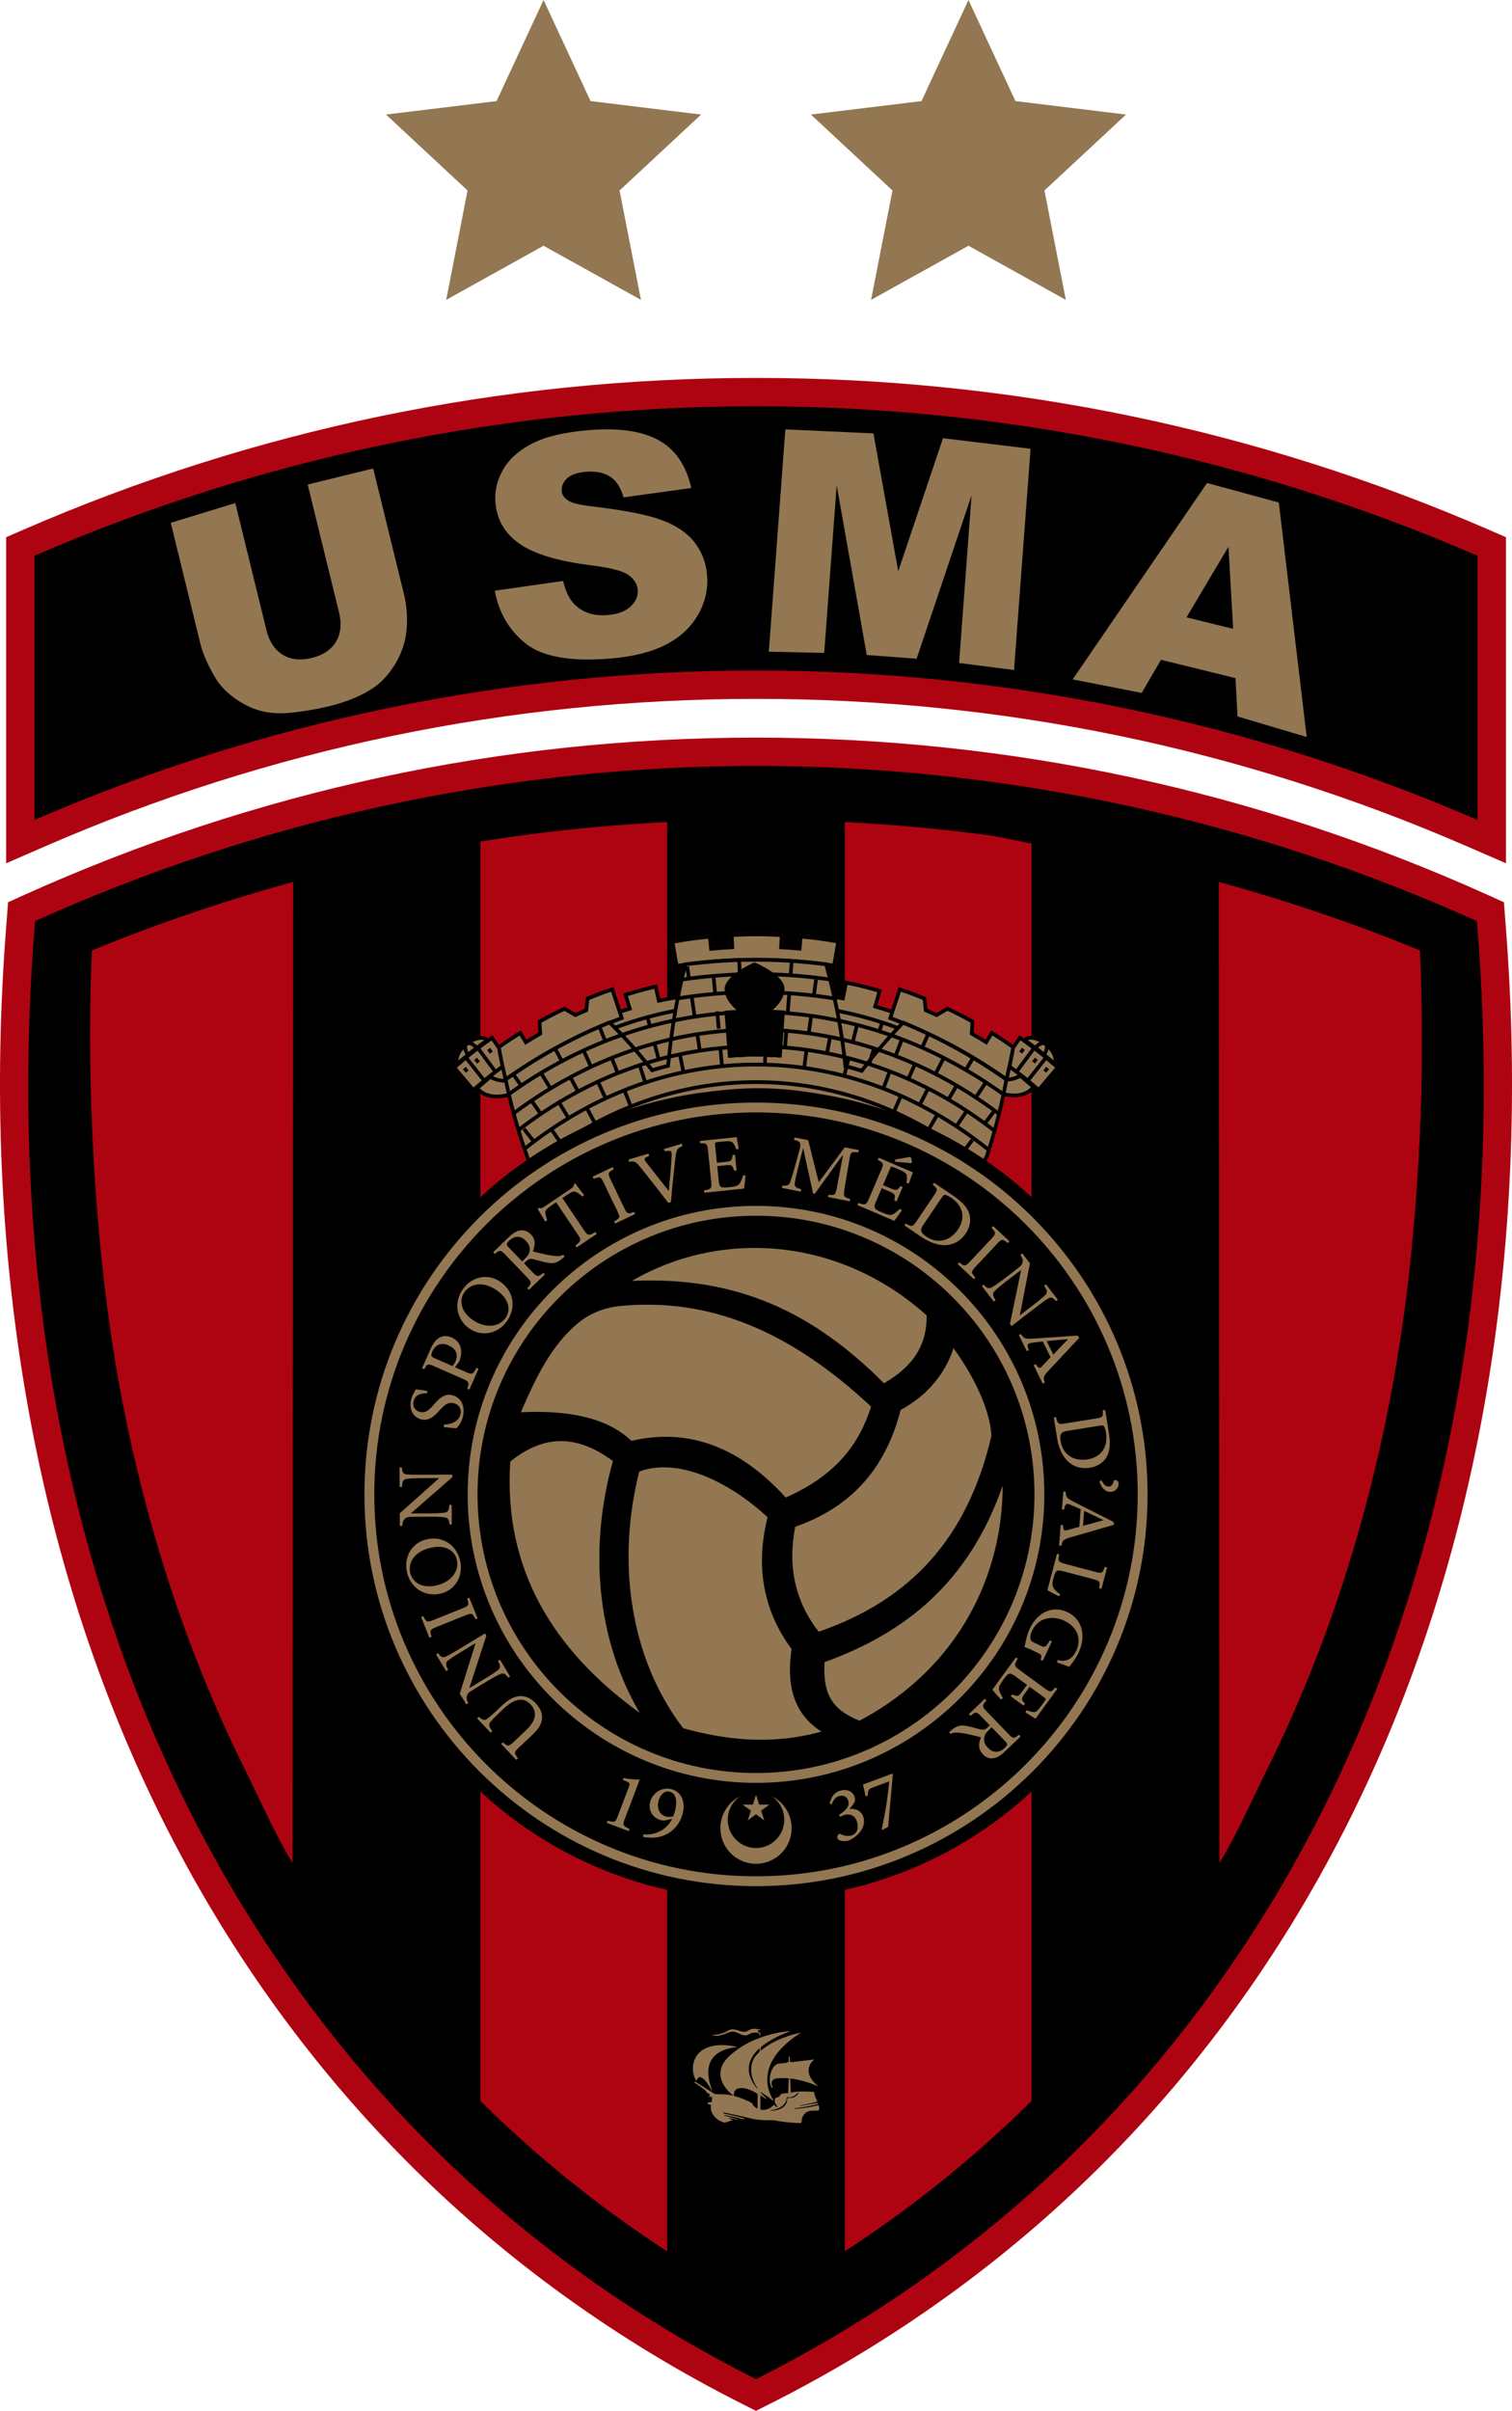 <svg xmlns="http://www.w3.org/2000/svg" xmlns:xlink="http://www.w3.org/1999/xlink" id="Calque_2" data-name="Calque 2" viewBox="0 0 480.2 765.2"><defs><path id="reuse-0" d="M244.66 321.07c2.09-1.39 3.61-3.61 3.77-6.24.27-4.41-8.8-8.25-8.8-8.25s-9.03 3.96-8.74 8.31c.18 2.62 1.7 4.84 3.8 6.21-1.56.07-2.34.11-3.9.22.41 5.75.62 8.62 1.03 14.36 6.31-.46 9.49-.47 15.8-.05.37-5.75.56-8.62.93-14.37-1.56-.1-2.34-.14-3.9-.2Z"/></defs><defs><linearGradient id="linear-gradient" x1="54.24" x2="129.28" y1="187.54" y2="187.54" gradientUnits="userSpaceOnUse"><stop offset="0" stop-color="#937752"/><stop offset=".46" stop-color="#937752"/><stop offset="1" stop-color="#937752"/></linearGradient><linearGradient xlink:href="#linear-gradient" id="linear-gradient-2" x1="157.12" x2="224.63" y1="172.82" y2="172.82"/><linearGradient xlink:href="#linear-gradient" id="linear-gradient-3" x1="244.16" x2="327.3" y1="174.47" y2="174.47"/><linearGradient xlink:href="#linear-gradient" id="linear-gradient-4" x1="340.66" x2="415" y1="193.61" y2="193.61"/><linearGradient xlink:href="#linear-gradient" id="linear-gradient-5" x1="93.77" x2="383.84" y1="329.9" y2="329.9"/><linearGradient xlink:href="#linear-gradient" id="linear-gradient-6" x1="93.77" x2="383.84" y1="342.62" y2="342.62"/><linearGradient xlink:href="#linear-gradient" id="linear-gradient-7" x1="93.77" x2="383.84" y1="337.67" y2="337.67"/><linearGradient xlink:href="#linear-gradient" id="linear-gradient-8" x1="93.77" x2="383.84" y1="337.7" y2="337.7"/><linearGradient xlink:href="#linear-gradient" id="linear-gradient-9" x1="93.77" x2="383.84" y1="301.56" y2="301.56"/><linearGradient xlink:href="#linear-gradient" id="linear-gradient-10" x1="93.77" x2="383.84" y1="328.33" y2="328.33"/><linearGradient xlink:href="#linear-gradient" id="linear-gradient-11" x1="93.77" x2="383.84" y1="333.45" y2="333.45"/><linearGradient xlink:href="#linear-gradient" id="linear-gradient-12" x1="93.77" x2="383.84" y1="342.28" y2="342.28"/><linearGradient xlink:href="#linear-gradient" id="linear-gradient-13" x1="93.77" x2="383.84" y1="337.35" y2="337.35"/><linearGradient xlink:href="#linear-gradient" id="linear-gradient-14" x1="93.77" x2="383.84" y1="337.67" y2="337.67"/><linearGradient xlink:href="#linear-gradient" id="linear-gradient-15" x1="93.77" x2="383.84" y1="328.31" y2="328.31"/><linearGradient xlink:href="#linear-gradient" id="linear-gradient-16" x1="93.77" x2="383.84" y1="333.42" y2="333.42"/><linearGradient xlink:href="#linear-gradient" id="linear-gradient-17" x1="93.77" x2="383.84" y1="337.32" y2="337.32"/><linearGradient xlink:href="#linear-gradient" id="linear-gradient-18" x1="96.05" x2="387.93" y1="474.31" y2="474.31"/><linearGradient xlink:href="#linear-gradient" id="linear-gradient-19" x1="96.05" x2="387.93" y1="474.31" y2="474.31"/><linearGradient xlink:href="#linear-gradient" id="linear-gradient-20" x1="96.05" x2="387.93" y1="548.46" y2="548.46"/><linearGradient xlink:href="#linear-gradient" id="linear-gradient-21" x1="96.05" x2="387.93" y1="529.7" y2="529.7"/><linearGradient xlink:href="#linear-gradient" id="linear-gradient-22" x1="96.05" x2="387.93" y1="513.47" y2="513.47"/><linearGradient xlink:href="#linear-gradient" id="linear-gradient-23" x1="96.05" x2="387.93" y1="497.2" y2="497.2"/><linearGradient xlink:href="#linear-gradient" id="linear-gradient-24" x1="96.05" x2="387.93" y1="475.06" y2="475.06"/><linearGradient xlink:href="#linear-gradient" id="linear-gradient-25" x1="96.05" x2="387.93" y1="447.12" y2="447.12"/><linearGradient xlink:href="#linear-gradient" id="linear-gradient-26" x1="96.05" x2="387.93" y1="432.55" y2="432.55"/><linearGradient xlink:href="#linear-gradient" id="linear-gradient-27" x1="96.05" x2="387.93" y1="414.25" y2="414.25"/><linearGradient xlink:href="#linear-gradient" id="linear-gradient-28" x1="96.05" x2="387.93" y1="399.94" y2="399.94"/><linearGradient xlink:href="#linear-gradient" id="linear-gradient-29" x1="96.05" x2="387.93" y1="385.77" y2="385.77"/><linearGradient xlink:href="#linear-gradient" id="linear-gradient-30" x1="96.05" x2="387.93" y1="379.38" y2="379.38"/><linearGradient xlink:href="#linear-gradient" id="linear-gradient-31" x1="96.05" x2="387.93" y1="372.4" y2="372.4"/><linearGradient xlink:href="#linear-gradient" id="linear-gradient-32" x1="96.05" x2="387.93" y1="369.75" y2="369.75"/><linearGradient xlink:href="#linear-gradient" id="linear-gradient-33" x1="96.05" x2="387.93" y1="371.15" y2="371.15"/><linearGradient xlink:href="#linear-gradient" id="linear-gradient-34" x1="96.05" x2="387.93" y1="377.35" y2="377.35"/><linearGradient xlink:href="#linear-gradient" id="linear-gradient-35" x1="96.05" x2="387.93" y1="385.32" y2="385.32"/><linearGradient xlink:href="#linear-gradient" id="linear-gradient-36" x1="96.05" x2="387.93" y1="397.58" y2="397.58"/><linearGradient xlink:href="#linear-gradient" id="linear-gradient-37" x1="96.05" x2="387.93" y1="409.34" y2="409.34"/><linearGradient xlink:href="#linear-gradient" id="linear-gradient-38" x1="96.05" x2="387.93" y1="431.3" y2="431.3"/><linearGradient xlink:href="#linear-gradient" id="linear-gradient-39" x1="96.05" x2="387.93" y1="456.75" y2="456.75"/><linearGradient xlink:href="#linear-gradient" id="linear-gradient-40" x1="96.05" x2="387.93" y1="471.65" y2="471.65"/><linearGradient xlink:href="#linear-gradient" id="linear-gradient-41" x1="96.05" x2="387.93" y1="481.99" y2="481.99"/><linearGradient xlink:href="#linear-gradient" id="linear-gradient-42" x1="96.05" x2="387.93" y1="499.93" y2="499.93"/><linearGradient xlink:href="#linear-gradient" id="linear-gradient-43" x1="96.05" x2="387.93" y1="519.95" y2="519.95"/><linearGradient xlink:href="#linear-gradient" id="linear-gradient-44" x1="96.05" x2="387.93" y1="535.78" y2="535.78"/><linearGradient xlink:href="#linear-gradient" id="linear-gradient-45" x1="96.05" x2="387.93" y1="548.65" y2="548.65"/><linearGradient xlink:href="#linear-gradient" id="linear-gradient-46" x1="94.14" x2="398.14" y1="500.53" y2="500.53"/><linearGradient xlink:href="#linear-gradient" id="linear-gradient-47" x1="90.37" x2="395.58" y1="508.97" y2="508.97"/><linearGradient xlink:href="#linear-gradient" id="linear-gradient-48" x1="96.29" x2="386.92" y1="508.85" y2="508.85"/><linearGradient xlink:href="#linear-gradient" id="linear-gradient-49" x1="97.57" x2="386" y1="472.91" y2="472.91"/><linearGradient xlink:href="#linear-gradient" id="linear-gradient-50" x1="96.65" x2="386.81" y1="444.72" y2="444.72"/><linearGradient xlink:href="#linear-gradient" id="linear-gradient-51" x1="96.12" x2="387.75" y1="417.58" y2="417.58"/><linearGradient xlink:href="#linear-gradient" id="linear-gradient-52" x1="111.41" x2="412.17" y1="529.08" y2="529.08" gradientTransform="rotate(-2.23 1328.767 919.439)"/><linearGradient xlink:href="#linear-gradient" id="linear-gradient-53" x1="110.35" x2="411.12" y1="532.21" y2="532.21" gradientTransform="rotate(-2.23 1328.767 919.439)"/><linearGradient xlink:href="#linear-gradient" id="linear-gradient-54" x1="99.17" x2="384.42" y1="576.52" y2="576.52" gradientTransform="rotate(3.63 272.186 574.667)"/><linearGradient xlink:href="#linear-gradient" id="linear-gradient-55" x1="99.17" x2="384.42" y1="571.29" y2="571.29" gradientTransform="rotate(3.63 272.186 574.667)"/><linearGradient xlink:href="#linear-gradient" id="linear-gradient-56" x1="235.84" x2="244.36" y1="573.74" y2="573.74"/><linearGradient xlink:href="#linear-gradient" id="linear-gradient-57" x1="228.8" x2="251.41" y1="580.82" y2="580.82"/><linearGradient xlink:href="#linear-gradient" id="linear-gradient-58" x1="226.12" x2="241.51" y1="645.08" y2="645.08"/><linearGradient xlink:href="#linear-gradient" id="linear-gradient-59" x1="220.06" x2="233.94" y1="656.31" y2="656.31"/><linearGradient xlink:href="#linear-gradient" id="linear-gradient-60" x1="220.52" x2="260.15" y1="659.25" y2="659.25"/><style>.cls-1{fill:none}.cls-2{fill:#010000}.cls-13{fill:#ae0411}</style></defs><g id="Calque_6" data-name="Calque 6"><path d="M236.06 763.17c-40.41-20.31-76.72-46.61-107.92-78.18-30.8-31.16-56.63-67.45-76.76-107.86-40.46-81.19-57.55-179.1-49.4-283.14l.59-7.63 4.86-2.19c73.62-33.21 151.91-50.05 232.67-50.05s159.05 16.84 232.67 50.05l4.86 2.19.59 7.63c8.15 104.04-8.93 201.95-49.4 283.14-20.14 40.41-45.96 76.69-76.76 107.86-31.2 31.57-67.51 57.87-107.92 78.18l-4.04 2.03-4.04-2.03Z" class="cls-13"/><path d="m93.1 279.93-.19 311.41c-5.69-9.43-10.12-19.64-15.07-29.62-18.99-38.22-32.61-80.37-40.51-125.28-6.97-39.67-10.07-90.49-8.14-134.78 20.95-8.57 42.3-15.82 63.91-21.73Zm118.8-19.03v453.68c-21.57-14.02-41.13-29.78-59.33-47.73V267.1c19.68-3.13 39.49-5.2 59.33-6.2Z" class="cls-13"/><path d="M327.63 267.77v399.08c-18.2 17.95-37.76 33.71-59.33 47.73V260.9c15.31.77 30.6 2.18 45.82 4.22 4.44.81 8.94 1.69 13.51 2.65Zm59.47 14.59.19 308.98-.2-308.98h.01zm57.42 144.07c4.34-28.41 6.84-61.06 7.04-92.74.22 31.88-2.28 62.76-7.04 92.74Z"/><path d="M451.56 333.43v.26c-.2 31.68-2.7 64.33-7.04 92.74-.14.92-.29 1.83-.43 2.74-.17 1-.33 1.99-.49 2.98-.23 1.43-.48 2.86-.73 4.29-7.9 44.91-21.52 87.06-40.51 125.28-4.95 9.98-9.38 20.19-15.07 29.62l-.19-308.98v-2.43a558.404 558.404 0 0 1 63.86 21.71c.48 10.34.67 21.01.6 31.79ZM327.63 267.1v399.75c-18.2 17.95-37.76 33.71-59.33 47.73V260.9c15.31.77 30.6 2.18 45.82 4.22 4.51.6 9.01 1.26 13.51 1.98Z" class="cls-13"/><path d="M465.67 268.53c-71.36-30.99-147.26-46.71-225.56-46.71s-154.2 15.71-225.57 46.71L1.96 274V170.5l5.42-2.35c73.64-31.98 151.94-48.2 232.74-48.2s159.09 16.22 232.73 48.2l5.42 2.35V274l-12.58-5.47Z" class="cls-13"/><path d="M469.25 260.27c-145.69-63.27-312.61-63.27-458.3 0V176.4c145.69-63.27 312.61-63.27 458.3 0v83.87Z"/><path d="M451.56 333.43c.07-10.78-.12-21.45-.6-31.79a557.9 557.9 0 0 0-63.87-21.71v2.43l.2 308.98c5.69-9.43 10.12-19.64 15.07-29.62 18.99-38.22 32.61-80.37 40.51-125.28.25-1.43.5-2.86.73-4.29.16-.99.32-1.98.49-2.98.14-.91.29-1.82.43-2.74 4.76-29.98 7.26-60.86 7.04-92.74v-.26Zm-123.93-65.66c-4.57-.96-9.07-1.84-13.51-2.65a554.688 554.688 0 0 0-45.82-4.22v453.68c21.57-14.02 41.13-29.78 59.33-47.73V267.77Z" class="cls-1"/><path d="M335.42 337.57c.27-.46.39-1.02.32-1.66-.18-1.64-1.46-3.59-3.36-5.07-1.55-1.22-3.3-1.96-4.75-2.04v17.66c.28-.23.54-.48.78-.76.03-.04.07-.08.11-.14.31.27.64.55.98.85l.44.38 6.82-8.04-.44-.39c-.31-.27-.61-.53-.9-.79Z"/><path d="M37.33 436.44c7.9 44.91 21.52 87.06 40.51 125.28 4.95 9.98 9.38 20.19 15.07 29.62l.19-311.41a556.703 556.703 0 0 0-63.91 21.73c-1.93 44.29 1.17 95.11 8.14 134.78Z" class="cls-13"/><path d="M327.63 267.1c-4.5-.72-9-1.38-13.51-1.98 4.44.81 8.94 1.69 13.51 2.65v-.67Z"/><path d="M37.33 436.44c7.9 44.91 21.52 87.06 40.51 125.28 4.95 9.98 9.38 20.19 15.07 29.62l.19-311.41a556.703 556.703 0 0 0-63.91 21.73c-1.93 44.29 1.17 95.11 8.14 134.78Zm298.09-98.87c.27-.46.39-1.02.32-1.66-.18-1.64-1.46-3.59-3.36-5.07-1.55-1.22-3.3-1.96-4.75-2.04v-61.7c-4.5-.72-9-1.38-13.51-1.98a554.688 554.688 0 0 0-45.82-4.22v50.27h-.02l-1.03 5.03c-.61-.11-1.22-.21-1.82-.3-.66-2.96-1.41-5.97-2.24-9.05.55.06 1.09.14 1.64.22l.56.08 1.5-8.78-.58-.1c-4.78-.83-7.13-1.15-11.95-1.6l-.58-.05-.36 3.85c-1.81-.17-2.93-.25-4.74-.35l.2-3.87-.59-.03c-6.32-.34-9.6-.34-15.94-.02l-.58.03.19 3.87c-2.17.11-3.46.21-5.61.41l-.36-3.85-.59.05c-4.81.47-7.15.79-11.93 1.64l-.57.1 1.52 8.77.56-.08c.64-.1 1.28-.19 1.92-.27-.76 2.97-1.46 6.01-2.07 9.12-.97.15-1.95.33-2.93.51v-55.6c-19.84 1-39.65 3.07-59.33 6.2v61.72c-1.45.07-3.19.82-4.75 2.04-1.89 1.49-3.18 3.43-3.35 5.07-.07.64.04 1.21.32 1.67-.29.25-.6.52-.91.79l-.44.39 6.82 8.04.45-.39c.19-.17.38-.33.56-.49.03.05.07.1.12.15.35.39.75.74 1.18 1.03v319.73c18.2 17.95 37.76 33.71 59.33 47.73V350.8c18.56-5.46 37.77-5.59 56.4-.39v364.17c21.57-14.02 41.13-29.78 59.33-47.73V346.46c.28-.23.54-.48.78-.76.03-.04.07-.08.11-.14.31.27.64.55.98.85l.44.38 6.82-8.04-.44-.39c-.31-.27-.61-.53-.9-.79Zm116.14-4.14c.07-10.78-.12-21.45-.6-31.79a557.9 557.9 0 0 0-63.87-21.71v2.43l.2 308.98c5.69-9.43 10.12-19.64 15.07-29.62 18.99-38.22 32.61-80.37 40.51-125.28.25-1.43.5-2.86.73-4.29.16-.99.32-1.98.49-2.98.14-.91.29-1.82.43-2.74 4.76-29.98 7.26-60.86 7.04-92.74v-.26Z" class="cls-1"/><path d="m469.25 294.69-.18-2.32c-145.59-65.67-312.35-65.67-457.94 0l-.18 2.32C-5.41 503.61 80.21 674.77 240.1 755.13c159.89-80.36 245.51-251.52 229.15-460.44ZM92.91 591.34c-5.69-9.43-10.12-19.64-15.07-29.62-18.99-38.22-32.61-80.37-40.51-125.28-6.97-39.67-10.07-90.49-8.14-134.78 20.95-8.57 42.3-15.82 63.91-21.73l-.19 311.41Zm237.03-244.55-.44-.38c-.34-.3-.67-.58-.98-.85-.04.06-.08.1-.11.14-.24.28-.5.53-.78.76v320.39c-18.2 17.95-37.76 33.71-59.33 47.73V350.41c-18.63-5.2-37.84-5.07-56.4.39v363.78c-21.57-14.02-41.13-29.78-59.33-47.73V347.12c-.43-.29-.83-.64-1.18-1.03a.789.789 0 0 1-.12-.15c-.18.16-.37.32-.56.49l-.45.39-6.82-8.04.44-.39c.31-.27.62-.54.91-.79-.28-.46-.39-1.03-.32-1.67.17-1.64 1.46-3.58 3.35-5.07 1.56-1.22 3.3-1.97 4.75-2.04V267.1c19.68-3.13 39.49-5.2 59.33-6.2v55.6c.98-.18 1.96-.36 2.93-.51.61-3.11 1.31-6.15 2.07-9.12-.64.08-1.28.17-1.92.27l-.56.08-1.52-8.77.57-.1c4.78-.85 7.12-1.17 11.93-1.64l.59-.05.36 3.85c2.15-.2 3.44-.3 5.61-.41l-.19-3.87.58-.03c6.34-.32 9.62-.32 15.94.02l.59.03-.2 3.87c1.81.1 2.93.18 4.74.35l.36-3.85.58.05c4.82.45 7.17.77 11.95 1.6l.58.1-1.5 8.78-.56-.08c-.55-.08-1.09-.16-1.64-.22.83 3.08 1.58 6.09 2.24 9.05.6.09 1.21.19 1.82.3l1.03-5.03h.02V260.9c15.31.77 30.6 2.18 45.82 4.22 4.51.6 9.01 1.26 13.51 1.98v61.7c1.45.08 3.2.82 4.75 2.04 1.9 1.48 3.18 3.43 3.36 5.07.07.64-.05 1.2-.32 1.66.29.26.59.52.9.79l.44.39-6.82 8.04Zm114.58 79.64c-.14.92-.29 1.83-.43 2.74-.17 1-.33 1.99-.49 2.98-.23 1.43-.48 2.86-.73 4.29-7.9 44.91-21.52 87.06-40.51 125.28-4.95 9.98-9.38 20.19-15.07 29.62l-.2-308.98h.01v-2.43a558.404 558.404 0 0 1 63.86 21.71c.48 10.34.67 21.01.6 31.79v.26c.22 31.88-2.28 62.76-7.04 92.74Z"/><path fill="#937752" d="m172.63 0 14.92 32.08 35.12 4.28-25.9 24.1 6.79 34.72L172.63 78l-30.92 17.18 6.78-34.72-25.9-24.1 35.12-4.28L172.63 0zm134.95 0 14.91 32.08 35.13 4.28-25.91 24.1 6.79 34.72L307.58 78l-30.93 17.18 6.79-34.72-25.9-24.1 35.12-4.28L307.58 0z"/><path fill="url(#linear-gradient)" d="m97.73 153.79 20.79-5.1 9.69 39.54c.98 3.98 1.28 7.9.9 11.74a25.09 25.09 0 0 1-3.56 10.72c-2 3.3-4.33 5.85-6.98 7.63-3.68 2.49-8.36 4.44-14.03 5.83-3.28.8-6.92 1.45-10.91 1.94s-7.46.38-10.4-.35c-2.94-.72-5.8-2.08-8.58-4.06-2.78-1.98-4.89-4.21-6.34-6.68-2.34-3.97-3.92-7.62-4.73-10.93l-9.35-38.13 20.5-6.27 9.87 40.26c.9 3.68 2.62 6.3 5.17 7.87 2.55 1.57 5.63 1.91 9.25 1.02 3.59-.88 6.15-2.59 7.69-5.13s1.85-5.68.94-9.41l-9.93-40.49Z"/><path fill="url(#linear-gradient-2)" d="m157.12 187.49 21.72-3.1c.78 3.31 1.98 5.78 3.6 7.41 2.63 2.64 6.14 3.78 10.53 3.42 3.28-.27 5.73-1.2 7.37-2.8 1.64-1.6 2.37-3.35 2.19-5.27-.17-1.82-1.16-3.37-2.99-4.67-1.82-1.3-5.87-2.33-12.13-3.09-10.26-1.3-17.7-3.55-22.32-6.74-4.65-3.18-7.23-7.52-7.74-13-.33-3.6.46-7.1 2.37-10.49 1.91-3.39 5.01-6.18 9.28-8.38 4.27-2.2 10.27-3.62 18.01-4.26 9.49-.78 16.88.28 22.17 3.2 5.29 2.92 8.75 7.98 10.37 15.17l-21.52 2.98c-.87-3.11-2.29-5.31-4.26-6.59-1.97-1.28-4.58-1.79-7.82-1.52-2.67.22-4.63.92-5.88 2.1-1.25 1.18-1.81 2.53-1.67 4.07.1 1.12.75 2.08 1.95 2.88 1.17.84 3.81 1.49 7.94 1.95 10.22 1.21 17.6 2.68 22.13 4.41 4.53 1.73 7.93 4.06 10.19 6.99 2.26 2.93 3.57 6.31 3.93 10.13.42 4.5-.52 8.75-2.8 12.76s-5.7 7.2-10.24 9.55c-4.55 2.35-10.42 3.83-17.61 4.42-12.63 1.04-21.59-.53-26.88-4.72-5.29-4.19-8.58-9.8-9.88-16.82Z"/><path fill="url(#linear-gradient-3)" d="m249.41 136.29 27.99 1.27 7.87 43.77 14.22-42.24 27.81 3.35-5.25 70.22-17.45-2.23 3.96-53.21-17.45 51.86-15.83-1.18-9.56-53.86-3.96 53.2-17.59-.39 5.25-70.55Z"/><path fill="url(#linear-gradient-4)" d="m392.38 215.23-23.66-5.81-6.13 10.52-21.92-4.31 42.68-62.33 22.79 6.2 8.86 74.42-21.97-6.51-.65-12.18Zm-.74-15.64-1.49-26.07-13.32 22.43 14.81 3.64Z"/><path fill="url(#linear-gradient-5)" d="M192.3 322.82c3.06-1.17 4.61-1.7 7.73-2.68-.53-1.75-.8-2.63-1.33-4.38 3.78-1.18 5.69-1.7 9.53-2.61l1.03 4.47c19.84-4.03 38.54-4.27 58.46-.73.41-2.01.62-3.01 1.03-5.02 4.29.9 6.42 1.43 10.64 2.67a908.3 908.3 0 0 1-1.41 4.92c4.39 1.29 6.57 2.03 10.86 3.7-2.59 7.78-5.24 15.54-7.94 23.29-28.55-9.8-55.52-9.34-83.7 1.49-3.23-7.83-6.47-15.65-9.7-23.48 1.92-.7 2.88-1.02 4.82-1.64Z"/><path d="m287.94 325.8.03-.09c.02-.06.04-.13.06-.19.03-.09.06-.18.1-.28 0 0 0-.01-.01 0-.18-.08-.36-.16-.54-.23-.05.15-.11.31-.16.47l-.03.09c-.4 1.18-.79 2.37-1.19 3.56-.07.18-.13.36-.19.55-.06.18-.13.37-.19.56.19.08.37.15.55.22.06-.19.13-.37.19-.56.06-.2.13-.37.19-.56.18.06.36.13.54.21.4-1.17.79-2.35 1.19-3.53-.18-.08-.36-.15-.54-.22Zm-30.06-10.36s-.04 0-.06-.01c-.41-.04-.83-.09-1.24-.13-.13-.02-.25-.03-.38-.04-.47-.06-.94-.11-1.4-.15-.05 0-.09-.01-.14-.01-.38-.04-.76-.07-1.15-.11-.78-.07-1.55-.13-2.32-.18-.08-.01-.16-.02-.24-.02-.36-.03-.72-.05-1.08-.07l-.39-.03c-.13 0-.26-.01-.39-.02-.22-.02-.43-.03-.65-.03-.69-.04-1.37-.07-2.06-.1-.64-.02-1.28-.05-1.92-.07-.64-.01-1.28-.03-1.92-.04-.25-.01-.5-.01-.75-.01-2.08-.03-4.16 0-6.24.06-1.55.06-3.11.13-4.67.23v.18c.01.13.02.27.04.4 5.83-.37 11.62-.4 17.46-.06.2 0 .39.01.59.03 2.95.16 5.91.42 8.9.78l.08-.59s-.05-.01-.08-.01Zm-68.7 11.61h-.01l-.2-.49-.02-.06-.2-.48c-.17.07-.33.14-.49.22-.02 0-.03.01-.05.02.07.16.14.32.2.48l.03.06c-.18.07-.35.15-.53.23l.2.5c.18-.08.35-.16.53-.24.01.02.02.04.02.06.18-.09.36-.16.54-.24l-.02-.06Zm98.76-1.25.03-.09c.02-.06.04-.13.06-.19.03-.09.06-.18.09-.28-.18-.08-.36-.16-.54-.23-.05.15-.11.31-.16.47l-.03.09c-.4 1.18-.79 2.37-1.19 3.56-.07.18-.13.36-.19.55-.06.18-.13.37-.19.56.19.08.37.15.55.22.06-.19.13-.37.19-.56.06-.2.13-.37.19-.56.18.06.36.13.54.21.4-1.17.79-2.35 1.19-3.53-.18-.08-.36-.15-.54-.22Zm-30.12-10.37c-.41-.04-.83-.09-1.24-.13-.13-.02-.25-.03-.38-.04-.47-.06-.94-.11-1.4-.15-.05 0-.09-.01-.14-.01-.38-.04-.76-.07-1.15-.11-.78-.07-1.55-.13-2.32-.18-.08-.01-.16-.02-.24-.02-.36-.03-.72-.05-1.08-.07l-.39-.03c-.13 0-.26-.01-.39-.02-.22-.02-.43-.03-.65-.03-.69-.04-1.37-.07-2.06-.1-.64-.02-1.28-.05-1.92-.07-.64-.01-1.28-.03-1.92-.04-.25-.01-.5-.01-.75-.01-2.08-.03-4.16 0-6.24.06-1.55.06-3.11.13-4.67.23v.18c.01.13.02.27.04.4 5.83-.37 11.62-.4 17.46-.06.2 0 .39.01.59.03 2.95.16 5.91.42 8.9.78l.08-.59s-.05-.01-.08-.01c-.02 0-.04 0-.06-.01Zm-68.65 11.62-.2-.49-.02-.06-.2-.48c-.17.07-.33.14-.49.22-.02 0-.03.01-.05.02.07.16.14.32.2.48l.03.06c-.18.07-.35.15-.53.23l.2.5c.18-.08.35-.16.53-.24.01.02.02.04.02.06.18-.09.36-.16.54-.24l-.02-.06h-.01Zm99.85-4.45c-1.91-.75-3.41-1.3-4.88-1.82-.19-.06-.37-.12-.56-.19-.18-.06-.37-.12-.55-.18-1.31-.44-2.67-.85-4.35-1.35l1.41-4.93-.56-.16c-4.25-1.25-6.34-1.77-10.68-2.68l-.55-.12h-.02l-1.03 5.03c-.61-.11-1.22-.21-1.82-.3-.21-.04-.42-.07-.62-.1-.21-.04-.42-.07-.62-.1-1.68-.27-3.34-.5-4.99-.7-.39-.05-.78-.1-1.16-.14-2.98-.36-5.94-.62-8.88-.78-.27-.03-.53-.05-.79-.05-5.83-.33-11.61-.3-17.43.06l-.79.06c-.84.06-1.68.12-2.53.2-.39.03-.77.06-1.16.1-3.44.32-6.9.76-10.4 1.33-.21.03-.42.06-.63.1-.2.03-.4.06-.6.11-.97.15-1.95.33-2.93.51-.74.14-1.48.28-2.22.43l-1.03-4.49-.57.13c-3.88.92-5.76 1.43-9.57 2.62l-.56.18 1.34 4.38c-.78.24-1.47.46-2.11.68-.19.06-.37.12-.55.18-.19.07-.38.13-.56.2-1.2.41-2.38.84-3.97 1.45-1.93.62-2.9.95-4.82 1.64l-.58.21.96 2.32.02.06.21.49.02.05.2.5.02.05 1.39 3.34.45 1.09 1.73 4.19.45 1.1 1.53 3.7.45 1.09 1.78 4.29.45 1.1.5 1.21.52-.2c.37-.14.74-.28 1.11-.41.36-.15.73-.28 1.09-.41 4.14-1.52 8.24-2.81 12.32-3.87 18.89-4.95 37.28-5.09 56.4-.43 4.09.98 8.22 2.2 12.39 3.63l.55.19.19-.55c.02-.05.03-.09.05-.14.13-.37.26-.75.39-1.12.51-1.46 1.01-2.92 1.52-4.39.13-.37.26-.74.38-1.12.44-1.26.87-2.53 1.31-3.8.13-.37.25-.74.38-1.12.49-1.42.97-2.85 1.45-4.28.13-.37.25-.74.38-1.12.4-1.17.79-2.35 1.19-3.53.01-.03.02-.05.02-.08.06-.16.11-.32.16-.48.01-.03.02-.05.03-.08.06-.16.11-.32.16-.48l.03-.09c.17-.49.33-.97.49-1.46l.18-.54-.53-.21Zm-1.22 1.75s-.02.07-.04.1c-.05.16-.1.31-.15.47l-.03.09c-.05.15-.11.31-.16.47l-.03.09c-.4 1.18-.79 2.37-1.19 3.56-.07.18-.13.36-.19.55-.06.18-.13.37-.19.56-.48 1.43-.97 2.86-1.46 4.28v.02c-.12.37-.25.73-.38 1.1-.43 1.27-.86 2.54-1.3 3.81-.08.23-.16.47-.24.7l-.15.42c-.5 1.46-1 2.92-1.51 4.37 0 .02-.01.04-.02.06-.08.24-.16.47-.24.7-3.89-1.32-7.74-2.45-11.56-3.38-.22-.06-.44-.12-.66-.17-19.12-4.61-37.51-4.48-56.4.42-4.22 1.09-8.46 2.42-12.75 4-.36.13-.73.26-1.1.41-.18.06-.37.13-.55.2l-.06-.15-.46-1.1-1.77-4.28-.45-1.1-1.53-3.71-.46-1.09-1.72-4.18-.46-1.09-1.39-3.37-.02-.06h-.01l-.2-.49-.02-.06-.2-.48-.03-.07-.47-1.14c1.55-.56 2.5-.88 4.22-1.43h.03a110.202 110.202 0 0 1 4.5-1.64c.18-.06.36-.12.55-.19.78-.25 1.63-.52 2.64-.84l.56-.18-1.34-4.38c3.24-1 5.08-1.51 8.37-2.29l1.02 4.45.55-.11c.85-.17 1.7-.34 2.55-.5.89-.17 1.78-.33 2.67-.47.21-.04.42-.08.62-.11.03-.01.06-.01.09-.02.18-.03.36-.06.53-.08 3.62-.6 7.2-1.06 10.76-1.39.39-.03.78-.07 1.16-.1.87-.08 1.74-.14 2.61-.2.2-.02.4-.03.59-.04 5.83-.37 11.62-.4 17.46-.06.2 0 .39.01.59.03 2.95.16 5.91.42 8.9.78.38.04.77.09 1.16.15 1.8.21 3.61.47 5.43.76.2.03.41.06.62.1.2.03.41.06.62.1s.1.01.15.03c.58.09 1.16.19 1.74.29l.56.1.14-.69.88-4.31c3.74.79 5.8 1.3 9.46 2.37l-1.41 4.92.56.17c1.93.57 3.43 1.03 4.86 1.5.19.06.38.13.56.19.19.06.37.12.55.19 1.32.45 2.65.95 4.32 1.6-.09.28-.19.56-.28.84Zm-98.62 2.7h-.01l-.2-.49-.02-.06-.2-.48c-.17.07-.33.14-.49.22-.02 0-.03.01-.05.02.07.16.14.32.2.48l.03.06c-.18.07-.35.15-.53.23l.2.5c.18-.08.35-.16.53-.24.01.02.02.04.02.06.18-.09.36-.16.54-.24l-.02-.06Zm68.7-11.61s-.04 0-.06-.01c-.41-.04-.83-.09-1.24-.13-.13-.02-.25-.03-.38-.04-.47-.06-.94-.11-1.4-.15-.05 0-.09-.01-.14-.01-.38-.04-.76-.07-1.15-.11-.78-.07-1.55-.13-2.32-.18-.08-.01-.16-.02-.24-.02-.36-.03-.72-.05-1.08-.07l-.39-.03c-.13 0-.26-.01-.39-.02-.22-.02-.43-.03-.65-.03-.69-.04-1.37-.07-2.06-.1-.64-.02-1.28-.05-1.92-.07-.64-.01-1.28-.03-1.92-.04-.25-.01-.5-.01-.75-.01-2.08-.03-4.16 0-6.24.06-1.55.06-3.11.13-4.67.23v.18c.01.13.02.27.04.4 5.83-.37 11.62-.4 17.46-.06.2 0 .39.01.59.03 2.95.16 5.91.42 8.9.78l.08-.59s-.05-.01-.08-.01Zm30.06 10.36.03-.09c.02-.06.04-.13.06-.19.03-.09.06-.18.09-.28-.18-.08-.36-.16-.54-.23-.05.15-.11.31-.16.47l-.03.09c-.4 1.18-.79 2.37-1.19 3.56-.07.18-.13.36-.19.55-.06.18-.13.37-.19.56.19.08.37.15.55.22.06-.19.13-.37.19-.56.06-.2.13-.37.19-.56.18.06.36.13.54.21.4-1.17.79-2.35 1.19-3.53-.18-.08-.36-.15-.54-.22Z" class="cls-2"/><path fill="url(#linear-gradient-6)" d="M167.2 344.63c-2.19-2.98-3.28-4.46-5.48-7.43-4.18 3.05-6.21 4.69-10.14 8.18.08.1.16.21.25.31 3.26 3.61 9.99 2.88 15.38-1.06Z"/><path d="M164 340.28h-.01l-.48.33.35.47c.04-.03.09-.06.13-.09.01-.01.03-.01.04-.03h.02l.02-.02s.01-.01.03-.02c.08-.05.16-.11.24-.16-.11-.15-.23-.31-.34-.47Zm0 0h-.01l-.48.33.35.47c.04-.03.09-.06.13-.09.01-.01.03-.01.04-.03h.02l.02-.02s.01-.01.03-.02c.08-.05.16-.11.24-.16-.11-.15-.23-.31-.34-.47Zm0 0c-.16.11-.33.22-.49.33l.35.47c.04-.03.09-.06.13-.09.01-.01.03-.01.04-.03h.02l.02-.02s.01-.01.03-.02c.08-.05.16-.11.24-.16-.11-.15-.23-.31-.34-.47Zm3.67 4c-.07-.1-.14-.19-.21-.29l-.7-.95c-.15-.21-.3-.4-.43-.59-.13-.17-.25-.34-.37-.5l-.36-.48c-.26-.35-.51-.7-.76-1.04h-.01l-.35-.47c-.11-.16-.22-.31-.34-.47-.59-.8-1.21-1.64-1.96-2.65l-.34-.46-.06.04-.41.3s-.05.04-.07.05c-.44.33-.86.63-1.25.92-.18.14-.35.27-.52.39-.18.14-.35.27-.52.39-.49.37-.95.72-1.39 1.07-.32.25-.62.49-.93.73-.33.25-.65.51-.96.77-.16.13-.31.26-.47.38-.15.13-.3.26-.46.39-.24.19-.47.39-.72.6-.29.24-.58.5-.89.76-.2.18-.41.36-.62.55-.44.38-.89.78-1.38 1.21l-.35.49.05.06.32.39s.04.05.06.07c.03.05.07.1.12.15.35.39.75.74 1.18 1.03 1.42 1 3.22 1.5 5.21 1.5 1.1 0 2.26-.15 3.44-.46.18-.04.36-.09.55-.15.19-.05.38-.11.57-.18 1.75-.58 3.52-1.49 5.2-2.72l.48-.35-.35-.48Zm-5.61 2.4c-.18.07-.37.13-.55.18-.05.02-.11.04-.16.05-.13.04-.27.08-.4.11-3.33.87-6.44.43-8.38-1.42-.06-.04-.12-.1-.18-.16.06-.05.12-.11.18-.16 1.22-1.07 2.25-1.96 3.24-2.78.16-.14.32-.27.48-.4.16-.14.33-.28.5-.41.8-.65 1.61-1.28 2.51-1.96.16-.13.33-.26.51-.39.17-.13.34-.26.52-.38.4-.31.82-.62 1.26-.94.58.79 1.09 1.47 1.57 2.11 0 .01.01.01.01.01.11.16.22.31.34.46.12.17.23.32.35.48l.57.78c.12.16.24.33.37.5.12.16.24.33.37.5.19.26.39.53.6.82.19.26.39.53.6.81-1.41.97-2.87 1.7-4.31 2.19Zm1.94-6.4h-.01l-.48.33.35.47c.04-.03.09-.06.13-.09.01-.01.03-.01.04-.03h.02l.02-.02s.01-.01.03-.02c.08-.05.16-.11.24-.16-.11-.15-.23-.31-.34-.47Zm0 0h-.01l-.48.33.35.47c.04-.03.09-.06.13-.09.01-.01.03-.01.04-.03h.02l.02-.02s.01-.01.03-.02c.08-.05.16-.11.24-.16-.11-.15-.23-.31-.34-.47Z" class="cls-2"/><path fill="url(#linear-gradient-7)" d="M169.86 339.93c-2.08-3.06-3.12-4.58-5.21-7.63-4.33 2.93-6.45 4.5-10.55 7.87.08.11.15.22.23.33 2.99 3.73 9.93 3.21 15.53-.57Z"/><path d="M160.55 343.62c-2.78 0-5.2-.91-6.68-2.75-.06-.08-.12-.16-.17-.24l-.33-.45.36-.46c4.12-3.38 6.2-4.93 10.59-7.9l.48-.32.33.48c2.09 3.05 3.14 4.57 5.21 7.63l.34.5-.5.33c-3.16 2.13-6.61 3.2-9.63 3.2Zm-5.64-3.35c2.69 3.11 8.76 2.88 14.13-.51-1.75-2.57-2.77-4.07-4.54-6.64-3.89 2.64-5.94 4.17-9.59 7.15Zm40.58-13.51-.41-1.11c6.17-2.32 12.86-4.2 19.33-5.44l.22 1.16a118.81 118.81 0 0 0-19.14 5.39Zm89.53.1c-6.11-2.31-12.72-4.19-19.13-5.43l.22-1.16a121.18 121.18 0 0 1 19.32 5.48l-.41 1.11Z" class="cls-2"/><path fill="url(#linear-gradient-8)" d="M161.58 337.15c-4.63 3.27-6.89 5.03-11.25 8.84-2.42-2.86-3.64-4.29-6.06-7.14 4.65-4.06 7.06-5.95 12.01-9.43 2.12 3.1 3.18 4.64 5.3 7.74Z"/><path d="M159.5 337.9c-.18.13-.36.25-.53.38-.52.38-1.01.74-1.48 1.09-.32.24-.64.47-.94.71l.14.19c.31-.24.61-.48.93-.73.44-.35.9-.7 1.39-1.07.17-.12.34-.25.52-.39l-.03-.18Zm0 0c-.18.13-.36.25-.53.38-.52.38-1.01.74-1.48 1.09-.32.24-.64.47-.94.71l.14.19c.31-.24.61-.48.93-.73.44-.35.9-.7 1.39-1.07.17-.12.34-.25.52-.39l-.03-.18Zm0 0c-.18.13-.36.25-.53.38-.52.38-1.01.74-1.48 1.09-.32.24-.64.47-.94.71l.14.19c.31-.24.61-.48.93-.73.44-.35.9-.7 1.39-1.07.17-.12.34-.25.52-.39l-.03-.18Zm2.28-1.48-.66-.97-.33-.48-.33-.48-1.3-1.91-.33-.49-.34-.48-2.07-3.03-.48.34c-.32.23-.64.45-.94.67-.16.11-.32.23-.48.34-.7.5-1.34.96-1.95 1.4-.33.25-.64.48-.95.71-1.26.95-2.4 1.84-3.62 2.84-.86.71-1.76 1.47-2.76 2.33-.14.13-.3.26-.45.39-.29.25-.6.52-.91.79l-.44.39 6.82 8.04.45-.39c.19-.17.38-.33.56-.49l.44-.38c.3-.26.58-.5.86-.73 1.08-.93 2.04-1.73 2.98-2.48.17-.13.33-.26.49-.39.17-.14.34-.27.51-.39.86-.67 1.73-1.33 2.7-2.04.17-.12.34-.25.52-.38.17-.12.34-.24.52-.37.5-.36 1.04-.75 1.61-1.15l.09-.06.39-.28-.6-.87Zm-13.89.09c.31-.26.61-.51.91-.75.96-.8 1.88-1.53 2.86-2.27.3-.23.6-.46.91-.69.01-.01.02-.01.03-.02 1.05-.79 2.19-1.61 3.52-2.55l1.76 2.56v.02l.8 1.16v.02l.82 1.19.02.02.31.46.34.49.58.85c-.25.18-.5.36-.74.53-.18.12-.35.25-.52.37-.18.13-.36.25-.53.38-.52.38-1.01.74-1.48 1.09-.32.24-.64.47-.94.71-.35.26-.7.52-1.04.79-.15.12-.3.25-.46.37-.15.12-.31.24-.47.38-.22.17-.45.36-.68.56-.3.24-.6.49-.91.74l-.42.36c-.68.57-1.39 1.19-2.18 1.87l-5.3-6.25c1.02-.89 1.94-1.67 2.8-2.39Zm11.61 1.39c-.18.13-.36.25-.53.38-.52.38-1.01.74-1.48 1.09-.32.24-.64.47-.94.71l.14.19c.31-.24.61-.48.93-.73.44-.35.9-.7 1.39-1.07.17-.12.34-.25.52-.39l-.03-.18Zm0 0c-.18.13-.36.25-.53.38-.52.38-1.01.74-1.48 1.09-.32.24-.64.47-.94.71l.14.19c.31-.24.61-.48.93-.73.44-.35.9-.7 1.39-1.07.17-.12.34-.25.52-.39l-.03-.18Z" class="cls-2"/><path fill="url(#linear-gradient-9)" d="M213.58 298.94c.53 3.05.79 4.57 1.32 7.62 17.04-2.54 32.97-2.56 50.02-.07l1.3-7.62c-4.74-.83-7.13-1.15-11.91-1.6l-.35 3.85c-2.35-.22-3.53-.31-5.89-.43l.2-3.87c-6.35-.34-9.53-.35-15.88-.02.08 1.55.12 2.32.19 3.87-2.7.14-4.05.24-6.75.5-.15-1.54-.22-2.31-.37-3.85-4.77.46-7.15.79-11.89 1.63Z"/><path d="M266.31 298.27c-4.78-.83-7.13-1.15-11.95-1.6l-.58-.05-.36 3.85c-1.81-.17-2.93-.25-4.74-.35l.2-3.87-.59-.03c-6.32-.34-9.6-.34-15.94-.02l-.58.03.19 3.87c-2.17.11-3.46.21-5.61.41l-.36-3.85-.59.05c-4.81.47-7.15.79-11.93 1.64l-.57.1 1.52 8.77.56-.08c.64-.1 1.28-.19 1.92-.27.21-.04.41-.06.62-.09.21-.03.42-.06.62-.08 5.44-.72 10.77-1.18 16.07-1.37.39-.02.78-.03 1.17-.03.28-.02.55-.02.83-.03.28-.02.55-.02.83-.02 4.58-.09 9.15.02 13.77.33.39.02.78.05 1.17.07 3.29.24 6.61.58 9.96 1.02l.63.09c.21.02.41.05.62.09.55.06 1.09.14 1.64.22l.56.08 1.5-8.78-.58-.1Zm-3.45 7.33c-15.52-2.09-30.14-2.09-45.64.03-.61.08-1.23.17-1.85.26l-1.12-6.47c4.17-.74 6.48-1.06 10.68-1.47l.37 3.85.58-.05c2.69-.26 4.01-.36 6.73-.5l.58-.03-.19-3.87c5.78-.28 8.88-.28 14.65.02l-.2 3.87.58.03c2.36.13 3.51.21 5.87.43l.58.06.35-3.86c4.22.41 6.53.72 10.71 1.44l-1.11 6.47c-.53-.07-1.05-.15-1.57-.21Z" class="cls-2"/><path fill="url(#linear-gradient-10)" d="M194.44 314.03c1.21 3.64 1.81 5.46 3.02 9.11-13.37 4.99-25.2 11.25-36.88 19.49-.97-4.05-1.41-6.1-2.18-10.23 2.69-1.89 4.05-2.8 6.82-4.52.71 1.18 1.07 1.77 1.78 2.94 1.82-1.13 2.73-1.68 4.58-2.73-.1-1.53-.14-2.29-.21-3.83 3.12-1.73 4.7-2.54 7.9-4.07 1.4.78 2.09 1.17 3.45 1.98 1.37-.62 2.06-.93 3.45-1.51.15-1.48.24-2.22.42-3.7 3.11-1.27 4.68-1.85 7.84-2.93Z"/><path d="m160.22 343.6-.2-.84c-.98-4.08-1.41-6.1-2.19-10.26l-.07-.38.31-.22c2.7-1.9 4.04-2.79 6.85-4.54l.5-.31 1.78 2.94c1.42-.88 2.3-1.4 3.78-2.25-.08-1.3-.12-2.06-.18-3.47l-.02-.37.32-.18c3.14-1.74 4.69-2.54 7.94-4.08l.27-.13.26.14c1.31.73 2 1.13 3.21 1.84 1.1-.5 1.77-.79 2.87-1.26.13-1.26.22-2 .39-3.37l.04-.34.32-.13c3.13-1.28 4.68-1.85 7.87-2.94l.55-.19 3.38 10.21-.53.2c-13.32 4.97-25 11.14-36.75 19.42l-.7.49Zm-1.17-10.94c.67 3.6 1.09 5.59 1.9 8.99 11.44-7.98 22.84-14 35.78-18.87l-2.65-8c-2.7.92-4.21 1.49-6.93 2.6-.16 1.26-.24 1.99-.38 3.34l-.04.35-.32.14c-1.38.58-2.07.88-3.44 1.51l-.27.12-.26-.15c-1.27-.75-1.96-1.15-3.18-1.83-2.93 1.39-4.47 2.19-7.28 3.74.06 1.3.1 2.05.19 3.45l.02.37-.32.18a111.79 111.79 0 0 0-4.56 2.72l-.5.31-1.78-2.94c-2.35 1.47-3.67 2.34-5.98 3.97Zm-5.68 10.74-5.59-7.05.91-.74 5.59 7.05-.91.74zm3.55-2.82-5.36-7.24.93-.71 5.36 7.24-.93.71zm-8.09-.83c-.35.3-.53.44-.88.74-.37-.44-.55-.66-.92-1.11.35-.3.53-.45.89-.75.36.45.54.67.91 1.12Zm3.57-2.89c-.36.28-.54.43-.9.71-.35-.45-.53-.68-.88-1.14.36-.29.54-.43.91-.72.35.46.52.69.87 1.14Zm4.1-3.1c-.37.27-.55.41-.92.68-.34-.47-.5-.7-.84-1.17.37-.28.56-.41.93-.68.33.47.5.7.83 1.17Z" class="cls-2"/><path fill="url(#linear-gradient-11)" d="M148.18 331.33c-2.62 2.06-3.83 4.88-2.76 6.17 3.63-3.1 5.5-4.56 9.31-7.31-.96-1.37-3.92-.92-6.55 1.14Z"/><path d="m155.35 330.05-.15-.21c-.06-.09-.13-.17-.2-.25-.37-.4-.9-.65-1.54-.74-.2-.03-.4-.05-.62-.05-.09 0-.18 0-.27.02-1.45.07-3.19.82-4.75 2.04-1.89 1.49-3.18 3.43-3.35 5.07-.07.64.04 1.21.32 1.67.05.1.11.19.18.27l.17.2.21.26.45-.38c1.04-.89 1.93-1.64 2.76-2.32 1.24-1.02 2.34-1.89 3.62-2.85.13-.09.25-.19.39-.29.75-.56 1.57-1.15 2.5-1.83l.47-.34-.19-.27Zm-9.72 6.01c.07-.66.39-1.4.9-2.15.19-.29.41-.57.67-.85.38-.45.84-.88 1.34-1.27s1.01-.72 1.53-.99c.88-.46 1.75-.74 2.5-.79.1-.02.19-.02.28-.02.16 0 .3.01.44.03.18.03.34.07.48.13-.42.31-.82.6-1.2.88-.39.28-.76.56-1.12.83-.32.24-.63.48-.93.71-.59.45-1.16.89-1.74 1.36-.3.24-.6.49-.91.75-.69.56-1.42 1.17-2.24 1.86-.02-.15-.02-.31 0-.48Z" class="cls-2"/><path d="m148.57 335.64-.36-.46c-.77-.98-1.16-2.12-1.05-3.05.06-.54.29-.97.66-1.27.37-.29.84-.41 1.37-.34.91.12 1.9.8 2.65 1.8l.35.47-.47.36c-1.09.83-1.63 1.26-2.7 2.12l-.46.37Zm.33-3.95c-.15 0-.27.04-.36.11-.12.09-.19.25-.22.47-.06.47.12 1.09.47 1.68.63-.51 1.1-.87 1.74-1.37-.48-.49-1.03-.83-1.49-.89-.05 0-.1-.01-.14-.01Z" class="cls-2"/><path fill="url(#linear-gradient-12)" d="M312.6 344.33c2.17-2.99 3.26-4.48 5.45-7.45 4.18 3.03 6.22 4.66 10.17 8.13-.08.11-.16.22-.24.31-3.12 3.63-9.97 2.93-15.38-.99Z"/><path d="M316.13 339.5c-.12.16-.24.32-.35.47-.17-.1-.34-.21-.5-.33-.11.16-.22.31-.34.47.16.11.32.22.49.34.08.05.15.1.23.16.08.05.17.1.25.16.12-.15.23-.31.35-.47.11-.16.23-.32.34-.48-.16-.11-.32-.21-.47-.32Zm-.35.48c-.12.16-.24.31-.35.47.08.05.15.1.23.16.08.05.17.1.25.16.12-.15.23-.31.35-.47-.16-.11-.32-.22-.48-.32Zm0 0c-.12.16-.24.31-.35.47.08.05.15.1.23.16.08.05.17.1.25.16.12-.15.23-.31.35-.47-.16-.11-.32-.22-.48-.32Zm12.81 4.57-.96-.84c-.21-.19-.42-.37-.62-.54-.31-.27-.61-.52-.9-.76-.4-.35-.78-.67-1.15-.97-.16-.13-.31-.26-.46-.38-.16-.14-.32-.26-.48-.4-.17-.14-.34-.28-.52-.41-.3-.24-.61-.48-.92-.72-.44-.36-.9-.71-1.39-1.07-.16-.13-.33-.25-.5-.39-.17-.12-.35-.25-.53-.38-.4-.3-.82-.61-1.27-.93-.16-.11-.32-.23-.48-.35-.01-.01-.02-.01-.03-.02l-.46-.34-.34.47c-.75 1.02-1.38 1.86-1.95 2.65h-.01c-.11.16-.22.32-.34.47-.11.16-.22.31-.34.47 0 .01-.01.01-.01.02-.25.34-.49.67-.74 1.02-.12.16-.24.32-.37.49-.11.16-.24.33-.36.51-.15.19-.3.4-.45.61-.19.26-.39.52-.59.81-.04.04-.07.09-.11.14-.06.09-.13.17-.19.26l-.19.27-.1.14-.06.08h.01l.48.35c.16.11.32.23.48.33 1.71 1.17 3.52 2.01 5.29 2.52.05.02.09.03.14.04h.01c.14.05.28.08.42.12l.39.09c.06.01.12.03.18.04.97.21 1.93.31 2.85.31 2.2 0 4.17-.59 5.61-1.8.28-.23.54-.48.78-.76.03-.04.07-.08.11-.14.04-.05.1-.12.16-.2l.2-.27.13-.18-.42-.36Zm-9.18 2.26c-.18-.04-.37-.08-.57-.13-.04-.01-.07-.02-.12-.03h-.01c-.14-.04-.29-.08-.44-.13-1.62-.48-3.27-1.26-4.85-2.33.2-.27.39-.53.58-.78.2-.3.41-.58.61-.85.12-.18.25-.35.37-.52.13-.17.25-.34.38-.51l.54-.75h.01c.12-.15.23-.31.35-.47.11-.16.23-.32.34-.48h.01c.47-.65.97-1.34 1.56-2.13l1.71 1.26c.18.13.35.26.52.38.17.14.34.26.5.39.72.54 1.39 1.06 2.05 1.6.18.13.35.28.52.41l.49.4c1.05.87 2.14 1.81 3.44 2.94-1.74 1.88-4.73 2.44-7.99 1.74Zm-3.63-6.83c-.12.16-.24.31-.35.47.08.05.15.1.23.16.08.05.17.1.25.16.12-.15.23-.31.35-.47-.16-.11-.32-.22-.48-.32Zm0 0c-.12.16-.24.31-.35.47.08.05.15.1.23.16.08.05.17.1.25.16.12-.15.23-.31.35-.47-.16-.11-.32-.22-.48-.32Z" class="cls-2"/><path fill="url(#linear-gradient-13)" d="M309.92 339.63c2.06-3.06 3.1-4.59 5.18-7.65 4.34 2.91 6.46 4.47 10.57 7.82-.08.11-.15.23-.23.33-3.06 3.75-9.9 3.25-15.53-.5Z"/><path d="M319.16 343.31c-2.99 0-6.39-1.07-9.56-3.18l-.5-.33.33-.5c2.06-3.07 3.1-4.6 5.18-7.65l.33-.48.48.32c4.41 2.95 6.49 4.49 10.62 7.85l.43.35-.31.45c-.13.19-.19.28-.26.36-1.52 1.87-3.95 2.8-6.73 2.8Zm-8.42-3.85c5.34 3.34 11.41 3.54 14.12.44-3.66-2.97-5.72-4.49-9.61-7.11-1.76 2.58-2.77 4.08-4.51 6.66Z" class="cls-2"/><path fill="url(#linear-gradient-14)" d="M318.63 337.13c4.63 3.27 6.89 5.03 11.25 8.83 2.42-2.86 3.63-4.29 6.06-7.15-4.65-4.06-7.06-5.94-12.01-9.43-2.12 3.1-3.18 4.65-5.3 7.74Z"/><path d="M322.72 339.35c-.48-.36-.97-.72-1.49-1.09-.17-.12-.33-.25-.51-.37-.17-.12-.34-.25-.52-.38-.02.06-.03.12-.04.18.18.13.36.26.53.38.17.14.34.26.5.39.49.36.95.71 1.39 1.07.31.24.62.48.92.72l.15-.2c-.3-.23-.61-.47-.93-.7Zm0 0c-.48-.36-.97-.72-1.49-1.09-.17-.12-.33-.25-.51-.37-.17-.12-.34-.25-.52-.38-.02.06-.03.12-.04.18.18.13.36.26.53.38.17.14.34.26.5.39.49.36.95.71 1.39 1.07.31.24.62.48.92.72l.15-.2c-.3-.23-.61-.47-.93-.7Zm13.6-.99c-.31-.27-.61-.53-.9-.79-.16-.13-.31-.26-.46-.39-.99-.85-1.89-1.61-2.76-2.32-1.21-1-2.36-1.9-3.62-2.83-.31-.24-.62-.47-.95-.71-.61-.45-1.26-.92-1.95-1.41-.16-.11-.32-.23-.48-.34-.3-.22-.62-.44-.94-.67l-.48-.34-2.07 3.03-.33.48-.34.49-1.3 1.91-.33.48-.34.48-.66.98-.33.48-.26.38.48.34c.57.4 1.11.79 1.62 1.15.18.13.35.25.52.37.18.13.35.26.51.38.8.58 1.54 1.13 2.25 1.68.17.13.35.26.52.4.16.13.33.26.5.39 1.09.86 2.17 1.75 3.41 2.81.14.12.29.25.45.38.14.13.29.26.44.39.31.27.64.55.98.85l.44.38 6.82-8.04-.44-.39Zm-8.69 4.88c-.14-.12-.28-.23-.41-.34-.31-.26-.6-.5-.9-.75-.38-.3-.76-.61-1.13-.91-.16-.12-.31-.24-.47-.37-.16-.12-.32-.25-.49-.37-.19-.15-.38-.3-.58-.45-.3-.23-.61-.47-.93-.7-.48-.36-.97-.72-1.49-1.09-.17-.12-.33-.25-.51-.37-.17-.12-.34-.25-.52-.38-.25-.17-.5-.35-.76-.53l.58-.85.34-.49.31-.46.02-.02.81-1.19v-.02l.81-1.16s0-.01.01-.02l1.75-2.56c1.32.94 2.46 1.76 3.51 2.55.01 0 .03.01.04.02.31.23.61.46.9.68.98.75 1.91 1.48 2.88 2.27.3.25.6.49.9.75.86.72 1.78 1.5 2.8 2.39l-5.29 6.25c-.79-.68-1.51-1.3-2.19-1.88Zm-4.91-3.89c-.48-.36-.97-.72-1.49-1.09-.17-.12-.33-.25-.51-.37-.17-.12-.34-.25-.52-.38-.02.06-.03.12-.04.18.18.13.36.26.53.38.17.14.34.26.5.39.49.36.95.71 1.39 1.07.31.24.62.48.92.72l.15-.2c-.3-.23-.61-.47-.93-.7Zm0 0c-.48-.36-.97-.72-1.49-1.09-.17-.12-.33-.25-.51-.37-.17-.12-.34-.25-.52-.38-.02.06-.03.12-.04.18.18.13.36.26.53.38.17.14.34.26.5.39.49.36.95.71 1.39 1.07.31.24.62.48.92.72l.15-.2c-.3-.23-.61-.47-.93-.7Z" class="cls-2"/><path fill="url(#linear-gradient-15)" d="M285.76 314.02c-1.21 3.64-1.81 5.46-3.02 9.11 13.36 4.98 25.18 11.24 36.89 19.48.97-4.05 1.41-6.1 2.18-10.23-2.69-1.9-4.06-2.8-6.83-4.52-.71 1.18-1.07 1.77-1.78 2.94-1.82-1.13-2.74-1.68-4.59-2.73.1-1.53.14-2.29.21-3.83-3.12-1.73-4.7-2.54-7.9-4.06-1.39.78-2.08 1.18-3.44 1.99-1.38-.63-2.07-.93-3.46-1.52-.15-1.48-.23-2.22-.41-3.7-3.11-1.27-4.68-1.85-7.85-2.93Z"/><path d="m320 343.59-.7-.49c-11.75-8.28-23.43-14.45-36.75-19.41l-.53-.2 3.38-10.21.55.19c3.19 1.08 4.74 1.66 7.88 2.94l.32.13.04.35c.17 1.36.25 2.1.38 3.36 1.1.47 1.77.76 2.88 1.26 1.2-.71 1.89-1.11 3.2-1.84l.26-.15.27.13c3.24 1.54 4.8 2.34 7.94 4.08l.32.18-.02.37c-.06 1.41-.1 2.18-.18 3.47 1.49.85 2.37 1.38 3.78 2.25l1.78-2.94.5.31c2.82 1.75 4.16 2.64 6.85 4.54l.31.22-.07.38c-.77 4.16-1.2 6.18-2.19 10.26l-.2.84Zm-36.52-20.82c12.93 4.87 24.34 10.88 35.78 18.86.81-3.4 1.23-5.39 1.9-8.99-2.31-1.62-3.63-2.5-5.99-3.97l-1.78 2.94-.5-.31c-1.81-1.13-2.71-1.66-4.56-2.72l-.32-.18.02-.37c.09-1.4.13-2.16.19-3.45-2.82-1.56-4.36-2.35-7.28-3.74-1.22.68-1.9 1.08-3.17 1.84l-.26.15-.28-.12c-1.37-.62-2.06-.93-3.45-1.51l-.32-.14-.03-.35c-.14-1.35-.22-2.08-.37-3.34-2.72-1.11-4.24-1.68-6.94-2.6l-2.65 8Zm43.37 20.62-.91-.75 5.59-7.05.91.74-5.59 7.06zm-3.56-2.84-.94-.71 5.36-7.23.94.71-5.36 7.23zm8.09-.82c.35.3.53.45.88.75.37-.44.55-.66.92-1.11-.36-.3-.53-.45-.89-.75-.36.45-.54.67-.91 1.12Zm-3.57-2.89c.36.28.54.42.9.71.35-.45.53-.68.88-1.14-.36-.29-.54-.43-.91-.72l-.87 1.14Zm-4.1-3.1c.37.27.55.4.92.68.34-.47.5-.7.84-1.17l-.93-.68-.83 1.18Z" class="cls-2"/><path fill="url(#linear-gradient-16)" d="M332.03 331.31c2.62 2.06 3.83 4.88 2.76 6.16-3.63-3.1-5.5-4.56-9.31-7.31.96-1.37 3.92-.92 6.55 1.14Z"/><path d="M335.74 335.91c-.18-1.64-1.46-3.59-3.36-5.07-1.55-1.22-3.3-1.96-4.75-2.04-.32-.03-.61-.02-.89.02-.64.1-1.17.35-1.54.75-.07.08-.14.16-.2.25l-.15.21-.19.27.47.34c.93.67 1.75 1.27 2.5 1.83.13.1.26.19.38.29.16.12.31.23.46.36.55.42.95.74 1.36 1.05.6.45 1.19.92 1.81 1.43.83.68 1.73 1.43 2.77 2.32l.45.38.21-.25.16-.2c.07-.09.14-.18.19-.28.27-.46.39-1.02.32-1.66Zm-1.17.61c-.82-.69-1.55-1.31-2.24-1.87-.31-.26-.61-.5-.91-.74-.58-.47-1.15-.91-1.74-1.36-.3-.24-.61-.48-.93-.72-.36-.27-.73-.54-1.12-.83-.38-.28-.78-.57-1.2-.87.14-.06.3-.11.48-.13.14-.02.3-.03.45-.03.09 0 .18 0 .27.02.75.04 1.63.32 2.51.78a10.283 10.283 0 0 1 2.87 2.27c.89 1 1.47 2.08 1.56 3 .02.17.02.33 0 .48Z" class="cls-2"/><path d="m331.63 335.62-.46-.37c-1.07-.86-1.61-1.29-2.7-2.12l-.47-.36.35-.47c.75-1 1.74-1.67 2.65-1.8.53-.07 1.01.04 1.38.34.37.29.6.73.66 1.26.11.92-.28 2.06-1.05 3.05l-.36.46Zm-1.96-3.06c.64.49 1.11.86 1.74 1.37.35-.59.53-1.22.48-1.68-.03-.22-.1-.37-.22-.47-.12-.09-.3-.13-.51-.1-.46.06-1.01.4-1.49.89Z" class="cls-2"/><path fill="url(#linear-gradient-17)" d="M160.58 342.63c1.75 8.51 4.1 16.89 7.05 25.05 0 0 .86 5.05 8.51.3 40.13-29.12 88.42-29.22 128.78-.45 0 0 6.08 5.01 8.44-.49 2.68-7.97 4.76-16.15 6.26-24.44-10.48-7.35-21-13.15-32.82-18.02-4.65 4.77-9.1 9.96-13.12 15.29-2.07-.64-3.12-.93-5.21-1.47-1.03-10.93-3.21-21.77-6.1-32.34-15.17-1.93-29.53-1.92-44.68.02-2.76 10.53-4.51 21.36-5.5 32.2-2.04.52-3.06.8-5.08 1.41a154.5 154.5 0 0 0-13.51-15.18c-11.88 4.88-22.47 10.7-33.02 18.11Z"/><path d="M315.43 340.45c-.17-.12-.33-.23-.49-.34-.59-.38-1.17-.76-1.76-1.13.58.38 1.17.76 1.75 1.15.17.1.33.21.49.33l.24.15c-.08-.06-.15-.11-.23-.16Zm.48.32c-.08-.06-.17-.11-.25-.16.08.05.16.11.24.17.38.25.76.5 1.15.76-.38-.26-.76-.52-1.14-.77Zm-4.25-2.76s.02.02.04.03-.03-.03-.04-.03Zm-.95-.6c-.47-.29-.94-.57-1.41-.85.46.28.93.57 1.4.86.17.1.33.2.5.3-.17-.11-.33-.21-.49-.31Zm-1.46-.89c-.33-.2-.67-.4-1.01-.6.33.2.67.4 1 .61.01 0 .02.01.03.01 0 0-.01-.02-.02-.02Zm-29.84-3.79c-.2-.08-.4-.14-.6-.2-.28.32-.55.64-.82.97-.01.01-.02.03-.03.04-.69.82-1.36 1.64-2.01 2.47-.24.29-.47.58-.69.87-.27.33-.53.66-.78 1-.35.43-.68.86-1.01 1.3-1.52-.46-2.49-.73-3.9-1.11-.18-.04-.36-.09-.55-.14-.05-.54-.11-1.08-.17-1.63 0-.04-.01-.09-.01-.14-.04-.38-.08-.74-.13-1.11-.14-.04-.27-.07-.41-.1v1.22s-.04-.01-.05-.01c-.2-.06-.4-.11-.6-.15.09.82.17 1.64.25 2.45l.04.41.2.06.16.04h.04c.34.09.65.17.94.25 1.51.39 2.51.68 4.24 1.22l.39.12.24-.33c.5-.66 1-1.32 1.51-1.98l.57-.72c.07-.09.15-.18.23-.27.17-.23.36-.47.55-.7.71-.9 1.44-1.78 2.18-2.66.27-.33.54-.66.82-.98-.2-.06-.4-.13-.6-.19Zm-66.99 3.32c-.18.04-.35.08-.52.13-.03 0-.06.01-.09.02-.06.54-.11 1.07-.16 1.61-1.67.43-2.66.7-4.32 1.2-.34-.43-.68-.87-1.03-1.3-.26-.33-.53-.67-.8-1-.2.07-.41.13-.61.19s-.4.13-.6.19l.81.99 1.56 1.98.24.32.38-.12c1.87-.56 2.86-.84 4.62-1.29.14-.03.29-.07.44-.11l.4-.1.04-.42c.07-.82.15-1.63.24-2.44l-.6.15Zm-48.56 5.03s.09-.05.13-.09c-.04.03-.09.06-.13.09Zm4.7-3.06c-.17.1-.33.2-.5.31-.28.18-.56.35-.84.53-.52.33-1.04.67-1.56 1.01-.27.18-.55.37-.83.55-.16.11-.32.22-.49.33-.08.05-.16.11-.24.16-.02.01-.02.02-.03.02l-.02.02s.02 0 .02-.01c.01 0 .02-.01.03-.02.09-.06.17-.11.25-.16.16-.11.33-.22.49-.33 1.08-.72 2.15-1.41 3.23-2.09.17-.11.33-.22.5-.31.08-.06.16-.11.25-.17-.09.05-.17.1-.26.16Zm.5-.32h-.01c-.08.05-.15.1-.23.16l.24-.15.02-.02c-.01 0-.01.01-.02.01Zm-5.24 3.4c-.32.22-.65.44-.97.66-.05.03-.09.06-.14.1s-.1.07-.15.11c.1-.07.2-.13.3-.2.32-.23.64-.45.97-.66h-.01Zm-1.51 1.03-.05.05c.1-.07.19-.14.29-.21-.07.05-.14.1-.22.15l-.02.01Zm153.6-1.36c-.08-.06-.17-.11-.25-.16.08.05.16.11.24.17.38.25.76.5 1.15.76-.38-.26-.76-.52-1.14-.77Zm-.48-.32h-.01c.08.06.16.11.24.16-.08-.06-.15-.11-.23-.16Zm-39.57-3.38c-.07-.03-.15-.05-.22-.07-.13-.04-.25-.08-.38-.12-.27.33-.53.66-.78 1-.35.43-.68.86-1.01 1.3-1.52-.46-2.49-.73-3.9-1.11-.18-.04-.36-.09-.55-.14-.05-.54-.11-1.08-.17-1.63-.02 0-.04-.01-.05-.01l-.38 1.53-.12-1.18v2.33h.04c.34.09.65.17.94.25 1.51.39 2.51.68 4.24 1.22l.39.12.24-.33c.5-.66 1-1.32 1.51-1.98l.57-.72c.07-.09.15-.18.23-.27-.2-.07-.4-.13-.6-.19Zm-64.05-.87c-.06.54-.11 1.07-.16 1.61-1.67.43-2.66.7-4.32 1.2-.34-.43-.68-.87-1.03-1.3-.26-.33-.53-.67-.8-1-.2.07-.41.13-.61.19s-.4.13-.6.19l.81.99 1.56 1.98.24.32.38-.12c1.87-.56 2.86-.84 4.62-1.29v-2.79s-.06.01-.09.02Zm-42.75 1.5h-.01c-.08.05-.15.1-.23.16l.24-.15.02-.02c-.01 0-.01.01-.02.01Zm-.5.32c-.17.1-.33.2-.5.31-.28.18-.56.35-.84.53-.52.33-1.04.67-1.56 1.01-.27.18-.55.37-.83.55-.16.11-.32.22-.49.33-.08.05-.16.11-.24.16-.02.01-.02.02-.03.02l-.02.02s.02 0 .02-.01c.01 0 .02-.01.03-.02.09-.06.17-.11.25-.16.16-.11.33-.22.49-.33 1.08-.72 2.15-1.41 3.23-2.09.17-.11.33-.22.5-.31.08-.06.16-.11.25-.17-.09.05-.17.1-.26.16Zm-4.7 3.06s.09-.05.13-.09c-.04.03-.09.06-.13.09Zm-1.74 1.19s-.07.05-.11.09c.08-.06.17-.12.25-.18-.04.02-.09.06-.14.09Zm1.7-1.17c-.32.22-.65.44-.97.66-.05.03-.09.06-.14.1s-.1.07-.15.11c.1-.07.2-.13.3-.2.32-.23.64-.45.97-.66h-.01Zm-1.51 1.03-.05.05c.1-.07.19-.14.29-.21-.07.05-.14.1-.22.15l-.02.01Zm153.6-1.36c-.08-.06-.17-.11-.25-.16.08.05.16.11.24.17.38.25.76.5 1.15.76-.38-.26-.76-.52-1.14-.77Zm-.49-.31.24.15c-.08-.06-.15-.11-.23-.16h-.01ZM275.64 337c-.13-.04-.25-.08-.38-.12-.27.33-.53.66-.78 1-.35.43-.68.86-1.01 1.3-1.52-.46-2.49-.73-3.9-1.11-.18-.04-.36-.09-.55-.14-.05-.54-.11-1.08-.17-1.63-.02 0-.04-.01-.05-.01l-.38 1.53-.12-1.18v2.33h.04c.34.09.65.17.94.25 1.51.39 2.51.68 4.24 1.22l.39.12.24-.33c.5-.66 1-1.32 1.51-1.98l.57-.72c.07-.09.15-.18.23-.27-.2-.07-.4-.13-.6-.19-.07-.03-.15-.05-.22-.07Zm-63.99.81c-1.67.43-2.66.7-4.32 1.2-.34-.43-.68-.87-1.03-1.3-.26-.33-.53-.67-.8-1-.2.07-.41.13-.61.19s-.4.13-.6.19l.81.99 1.56 1.98.24.32.38-.12c1.87-.56 2.86-.84 4.62-1.29v-2.79s-.06.01-.09.02c-.06.54-.11 1.07-.16 1.61Zm-42.6-.11c-.08.05-.15.1-.23.16l.24-.15.02-.02c-.01 0-.01.01-.02.01h-.01Zm-.99.63c-.28.18-.56.35-.84.53-.52.33-1.04.67-1.56 1.01-.27.18-.55.37-.83.55-.16.11-.32.22-.49.33-.08.05-.16.11-.24.16-.02.01-.02.02-.03.02l-.02.02s.02 0 .02-.01c.01 0 .02-.01.03-.02.09-.06.17-.11.25-.16.16-.11.33-.22.49-.33 1.08-.72 2.15-1.41 3.23-2.09.17-.11.33-.22.5-.31.08-.06.16-.11.25-.17-.09.05-.17.1-.26.16-.17.1-.33.2-.5.31Zm-4.2 2.76s.09-.06.13-.1c-.04.03-.09.06-.13.09Zm-1.01.67s-.09.06-.14.1-.1.07-.15.11c.1-.07.2-.13.3-.2.32-.23.64-.45.97-.66h-.01c-.32.21-.65.43-.97.65Zm-.54.37-.05.05c.1-.07.19-.14.29-.21-.07.05-.14.1-.22.15l-.02.01Zm-.33.24h.02v-.01c.08-.06.17-.12.25-.18-.04.02-.09.06-.14.09-.05.03-.09.06-.14.1Zm157.98-.25s-.03-.02-.05-.05h-.01s-.08-.05-.12-.08c-.17-.12-.35-.24-.52-.36-.52-.36-1.03-.71-1.55-1.06-.37-.25-.73-.5-1.1-.75h-.01c-.16-.11-.32-.21-.47-.32-.17-.11-.34-.22-.5-.33h-.01c-.54-.36-1.08-.72-1.62-1.06-.55-.35-1.09-.7-1.64-1.04h-.01c-.16-.11-.32-.21-.49-.32-.16-.1-.33-.2-.5-.31-.45-.28-.9-.55-1.35-.83-.61-.37-1.23-.73-1.85-1.1-.61-.36-1.22-.71-1.84-1.07-1.46-.84-2.92-1.64-4.4-2.42-.73-.39-1.47-.77-2.21-1.14-3.51-1.81-7.11-3.48-10.83-5.07-.18-.08-.36-.16-.54-.23-.18-.08-.36-.15-.54-.23-.25-.11-.51-.21-.77-.32l-.36-.15-.09.1-.19.19c-.08.09-.17.17-.25.26-.15.15-.3.3-.44.46-.23.23-.45.46-.68.7-.29.31-.59.62-.88.94-.43.46-.86.92-1.28 1.38-.29.32-.58.64-.86.96-1.09 1.2-2.15 2.42-3.19 3.66-.28.32-.55.64-.82.97-.01.01-.02.03-.03.04-.69.82-1.36 1.64-2.01 2.47-.24.29-.47.58-.69.87-.27.33-.53.66-.78 1-.35.43-.68.86-1.01 1.3-1.52-.46-2.49-.73-3.9-1.11-.18-.04-.36-.09-.55-.14-.05-.54-.11-1.08-.17-1.63 0-.04-.01-.09-.01-.14-.04-.38-.08-.74-.13-1.11-.12-1.08-.26-2.17-.41-3.26-.04-.36-.09-.71-.14-1.07-.06-.43-.12-.85-.19-1.27-.23-1.56-.48-3.13-.76-4.72-.08-.42-.15-.84-.23-1.27l-.36-1.89c-.08-.42-.16-.83-.25-1.25-.18-.91-.37-1.82-.57-2.73-.03-.15-.06-.29-.09-.43-.05-.21-.09-.42-.14-.62 0-.06-.02-.09-.03-.14-.03-.17-.07-.33-.11-.5-.66-2.96-1.41-5.97-2.24-9.05-.05-.21-.11-.42-.16-.63l-.09-.32-.08-.3-.02-.08-.39-.05c-15.29-1.94-29.54-1.93-44.82.03l-.39.05-.02.08-.08.3c-.03.11-.06.22-.08.33-.06.2-.11.41-.16.61-.76 2.97-1.46 6.01-2.07 9.12-.05.21-.09.41-.13.62-.05.21-.09.41-.13.62-.19 1.01-.38 2.03-.56 3.05-.08.42-.15.84-.22 1.26-.11.62-.21 1.23-.3 1.86-.08.43-.15.84-.21 1.26-.24 1.56-.47 3.13-.68 4.71-.05.42-.11.84-.15 1.26-.19 1.43-.36 2.87-.51 4.32-.02.13-.03.27-.04.41-.04.28-.06.56-.09.84-.06.54-.11 1.07-.16 1.61-1.67.43-2.66.7-4.32 1.2-.34-.43-.68-.87-1.03-1.3-.26-.33-.53-.67-.8-1-.92-1.13-1.86-2.25-2.81-3.36-.29-.32-.57-.64-.85-.96-1.07-1.23-2.17-2.45-3.29-3.64-.29-.32-.59-.63-.88-.94-.44-.46-.88-.92-1.32-1.37-.3-.31-.6-.62-.91-.92-.23-.24-.46-.47-.7-.7-.15-.16-.3-.31-.46-.46l-.54-.54-.35.14c-1.58.65-3.14 1.31-4.67 1.99-.18.08-.36.16-.53.24a163.107 163.107 0 0 0-9.91 4.85c-1.33.7-2.65 1.43-3.97 2.18-.68.38-1.35.77-2.03 1.17-.56.32-1.12.66-1.68 1-.73.44-1.47.89-2.2 1.35-.06.03-.11.06-.16.09-.04.02-.07.05-.1.07l-.24.15c-.17.1-.33.21-.49.31-.39.24-.77.49-1.16.74-.67.43-1.33.86-2 1.31-.04.02-.07.05-.11.07-.16.11-.33.22-.49.33-.16.1-.32.21-.48.33-.03 0-.05.03-.08.04-.71.48-1.43.97-2.14 1.47l-.51.36-.19.13-.32.22.02.08.06.3.06.29c.04.19.08.39.13.58.23 1.14.48 2.28.75 3.41.04.19.08.37.13.55.04.2.09.39.14.59a177.43 177.43 0 0 0 5.84 19.62c0 .07.31 1.74 1.94 2.48.5.23 1.06.35 1.69.35 1.56 0 3.49-.72 5.79-2.15 11.29-8.19 23.21-14.08 35.42-17.66 18.56-5.46 37.77-5.59 56.4-.39 12.47 3.47 24.68 9.33 36.26 17.59.14.11 3.46 2.8 6.36 2.09 1.32-.32 2.32-1.27 3-2.86.94-2.8 1.8-5.65 2.6-8.52h.01c.98-3.55 1.87-7.14 2.64-10.76l.09-.42c.01-.05.02-.1.03-.16l.06-.27a137.415 137.415 0 0 0 .74-3.82c.04-.18.07-.35.1-.53v-.1l.07-.31-.31-.22Zm-.98.76c-.03.14-.05.29-.08.43-.19 1.02-.38 2.03-.6 3.04 0 .06-.01.11-.03.17-.03.19-.07.38-.12.56-.03.18-.06.36-.11.53.01.02 0 .04-.01.05-.34 1.63-.7 3.26-1.1 4.87-.09.41-.19.82-.31 1.23-.34 1.4-.7 2.8-1.08 4.18-.12.41-.23.81-.35 1.21-.46 1.64-.94 3.26-1.45 4.86-.12.4-.25.8-.39 1.19-.16.54-.34 1.08-.52 1.61-.52 1.19-1.21 1.88-2.15 2.12h-.01s-.01.01-.02.01c-.45.11-.92.11-1.4.04-1.98-.31-3.94-1.89-3.99-1.93-11.8-8.41-24.25-14.37-36.96-17.87-18.64-5.15-37.84-5.02-56.4.38-12.43 3.61-24.57 9.58-36.06 17.92-.36.22-.71.43-1.04.6-.38.21-.73.39-1.07.54-1.42.65-2.47.84-3.23.8h-.01c-.41-.02-.73-.11-.99-.23-.13-.06-.25-.13-.36-.2-.76-.53-.92-1.39-.96-1.52-.31-.86-.62-1.73-.91-2.6-.14-.39-.27-.79-.4-1.18-.54-1.59-1.05-3.18-1.53-4.78-.13-.4-.25-.8-.36-1.21-.42-1.36-.8-2.73-1.17-4.1-.12-.4-.23-.81-.34-1.21-.39-1.52-.78-3.04-1.13-4.56-.03-.1-.06-.2-.08-.3l-.06-.28c-.05-.19-.09-.38-.14-.57l-.09-.39c-.2-.9-.4-1.8-.59-2.7l-.12-.57c0-.04-.02-.09-.03-.13.25-.17.5-.35.75-.52h.02v-.01c.08-.06.17-.12.25-.18.1-.07.19-.14.29-.21h.01c.1-.07.2-.13.3-.2.32-.23.64-.45.97-.66.01-.01.02-.02.03-.02.04-.03.09-.06.13-.1.01-.01.03-.01.04-.03h.02c.01 0 .02 0 .02-.01.01 0 .02-.01.03-.02.09-.06.17-.11.25-.16.16-.11.33-.22.49-.33 1.08-.72 2.15-1.41 3.23-2.09.17-.11.33-.22.5-.31.08-.06.16-.11.25-.17l.24-.15.02-.02c.02-.01.04-.02.05-.03.62-.38 1.23-.75 1.85-1.13.45-.27.89-.54 1.34-.8.44-.26.88-.52 1.33-.78.18-.1.36-.21.54-.31.57-.32 1.13-.65 1.7-.95.05-.03.11-.06.16-.09.13-.08.26-.15.39-.22.1-.06.21-.12.32-.18.1-.06.2-.12.31-.17.54-.3 1.08-.59 1.63-.87 3.07-1.64 6.2-3.18 9.41-4.63.18-.08.35-.16.53-.24s.35-.16.53-.24h.01l.89-.39c.36-.16.72-.32 1.08-.47.77-.33 1.54-.66 2.32-.98l.08.08c.98.97 1.95 1.95 2.89 2.95.31.31.6.62.89.93 1.12 1.19 2.22 2.4 3.3 3.62.29.32.57.64.84.96.96 1.1 1.9 2.21 2.82 3.34l.81.99 1.56 1.98.24.32.38-.12c1.87-.56 2.86-.84 4.62-1.29.14-.03.29-.07.44-.11l.4-.1.04-.42c.07-.82.15-1.63.24-2.44.04-.42.08-.82.13-1.24.15-1.45.32-2.89.51-4.31.05-.42.1-.83.17-1.25.2-1.58.43-3.15.69-4.7.05-.42.12-.83.19-1.25.31-1.94.65-3.85 1.02-5.74.02-.13.05-.26.08-.39l.12-.62c.01-.07.03-.15.05-.22.02-.13.05-.27.08-.4.29-1.46.6-2.9.93-4.33.09-.41.18-.82.28-1.23.18-.76.36-1.5.56-2.25.09-.4.19-.79.29-1.18 0-.03.01-.06.02-.09s.01-.05.02-.08c5.45-.69 10.77-1.12 16.05-1.3.39-.02.78-.03 1.17-.04.28 0 .55-.02.83 0 .28-.02.55-.02.83-.02 4.59-.1 9.16.01 13.78.3.39.02.77.05 1.16.08 3.28.23 6.58.55 9.94.97.01.02.01.05.02.07.32 1.18.63 2.36.93 3.52.11.42.21.84.31 1.25.36 1.43.7 2.85 1.01 4.26.05.17.08.34.12.51 0 .04.02.08.02.12.05.21.1.41.14.62.04.16.08.33.11.5.43 1.93.81 3.84 1.16 5.74.08.43.16.85.23 1.27.29 1.58.55 3.15.78 4.71a134.547 134.547 0 0 1 .75 5.58c.06.42.1.84.15 1.26.09.82.17 1.64.25 2.45l.04.41.2.06.16.04h.04c.34.09.65.17.94.25 1.51.39 2.51.68 4.24 1.22l.39.12.24-.33c.5-.66 1-1.32 1.51-1.98l.57-.72c.07-.09.15-.18.23-.27.17-.23.36-.47.55-.7.71-.9 1.44-1.78 2.18-2.66.27-.33.54-.66.82-.98 1.05-1.23 2.11-2.45 3.19-3.64.29-.32.58-.63.86-.94.93-1.01 1.86-2 2.81-2.98l.08-.08c.16.07.32.13.47.2.19.07.37.15.55.23.18.07.36.15.53.23 1.88.79 3.73 1.62 5.54 2.47.36.16.71.33 1.06.5 2.17 1.03 4.3 2.1 6.4 3.23.76.4 1.51.8 2.26 1.22 1.51.83 3 1.69 4.48 2.56.33.2.67.4 1 .61.01 0 .02.01.03.01a273.79 273.79 0 0 1 1.43.88c.17.1.33.2.5.3.01.02.03.03.04.03.09.06.19.12.28.17.03.02.06.03.09.06.01.01.03.02.04.02 0 0 .01 0 .01.01.01.01.02.02.04.03.49.31.99.63 1.48.94.58.38 1.17.76 1.75 1.15.17.1.33.21.49.33l.24.15c.08.05.16.11.24.17.38.25.76.5 1.15.76l.69.48h.01c.32.23.64.45.96.67h.01c.09.07.17.13.26.19Zm-156.86-.61s-.07.05-.11.09c.08-.06.17-.12.25-.18-.04.02-.09.06-.14.09Zm1.7-1.17c-.32.22-.65.44-.97.66-.05.03-.09.06-.14.1s-.1.07-.15.11c.1-.07.2-.13.3-.2.32-.23.64-.45.97-.66h-.01Zm-1.51 1.03-.05.05c.1-.07.19-.14.29-.21-.07.05-.14.1-.22.15l-.02.01Zm1.55-1.05s.09-.05.13-.09c-.04.03-.09.06-.13.09Zm4.7-3.06c-.17.1-.33.2-.5.31-.28.18-.56.35-.84.53-.52.33-1.04.67-1.56 1.01-.27.18-.55.37-.83.55-.16.11-.32.22-.49.33-.08.05-.16.11-.24.16-.02.01-.02.02-.03.02l-.02.02s.02 0 .02-.01c.01 0 .02-.01.03-.02.09-.06.17-.11.25-.16.16-.11.33-.22.49-.33 1.08-.72 2.15-1.41 3.23-2.09.17-.11.33-.22.5-.31.08-.06.16-.11.25-.17-.09.05-.17.1-.26.16Zm.5-.32h-.01c-.08.05-.15.1-.23.16l.24-.15.02-.02c-.01 0-.01.01-.02.01Zm42.75-1.5c-.06.54-.11 1.07-.16 1.61-1.67.43-2.66.7-4.32 1.2-.34-.43-.68-.87-1.03-1.3-.26-.33-.53-.67-.8-1-.2.07-.41.13-.61.19s-.4.13-.6.19l.81.99 1.56 1.98.24.32.38-.12c1.87-.56 2.86-.84 4.62-1.29v-2.79s-.06.01-.09.02Zm64.05.87c-.07-.03-.15-.05-.22-.07-.13-.04-.25-.08-.38-.12-.27.33-.53.66-.78 1-.35.43-.68.86-1.01 1.3-1.52-.46-2.49-.73-3.9-1.11-.18-.04-.36-.09-.55-.14-.05-.54-.11-1.08-.17-1.63-.02 0-.04-.01-.05-.01l-.38 1.53-.12-1.18v2.33h.04c.34.09.65.17.94.25 1.51.39 2.51.68 4.24 1.22l.39.12.24-.33c.5-.66 1-1.32 1.51-1.98l.57-.72c.07-.09.15-.18.23-.27-.2-.07-.4-.13-.6-.19Zm39.57 3.38h-.01c.08.06.16.11.24.16-.08-.06-.15-.11-.23-.16Zm.48.32c-.08-.06-.17-.11-.25-.16.08.05.16.11.24.17.38.25.76.5 1.15.76-.38-.26-.76-.52-1.14-.77Zm-152.09.33c-.32.22-.65.44-.97.66-.05.03-.09.06-.14.1s-.1.07-.15.11c.1-.07.2-.13.3-.2.32-.23.64-.45.97-.66h-.01Zm-1.51 1.03-.05.05c.1-.07.19-.14.29-.21-.07.05-.14.1-.22.15l-.02.01Zm1.55-1.05s.09-.05.13-.09c-.04.03-.09.06-.13.09Zm4.7-3.06c-.17.1-.33.2-.5.31-.28.18-.56.35-.84.53-.52.33-1.04.67-1.56 1.01-.27.18-.55.37-.83.55-.16.11-.32.22-.49.33-.08.05-.16.11-.24.16-.02.01-.02.02-.03.02l-.02.02s.02 0 .02-.01c.01 0 .02-.01.03-.02.09-.06.17-.11.25-.16.16-.11.33-.22.49-.33 1.08-.72 2.15-1.41 3.23-2.09.17-.11.33-.22.5-.31.08-.06.16-.11.25-.17-.09.05-.17.1-.26.16Zm.5-.32h-.01c-.08.05-.15.1-.23.16l.24-.15.02-.02c-.01 0-.01.01-.02.01Zm42.75-1.5c-.06.54-.11 1.07-.16 1.61-1.67.43-2.66.7-4.32 1.2-.34-.43-.68-.87-1.03-1.3-.26-.33-.53-.67-.8-1-.2.07-.41.13-.61.19s-.4.13-.6.19l.81.99 1.56 1.98.24.32.38-.12c1.87-.56 2.86-.84 4.62-1.29v-2.79s-.06.01-.09.02Zm64.05.87c-.07-.03-.15-.05-.22-.07-.13-.04-.25-.08-.38-.12-.27.33-.53.66-.78 1-.35.43-.68.86-1.01 1.3-1.52-.46-2.49-.73-3.9-1.11-.18-.04-.36-.09-.55-.14-.05-.54-.11-1.08-.17-1.63-.02 0-.04-.01-.05-.01l-.38 1.53-.12-1.18v2.33h.04c.34.09.65.17.94.25 1.51.39 2.51.68 4.24 1.22l.39.12.24-.33c.5-.66 1-1.32 1.51-1.98l.57-.72c.07-.09.15-.18.23-.27-.2-.07-.4-.13-.6-.19Zm39.57 3.38h-.01c.08.06.16.11.24.16-.08-.06-.15-.11-.23-.16Zm.48.32c-.08-.06-.17-.11-.25-.16.08.05.16.11.24.17.38.25.76.5 1.15.76-.38-.26-.76-.52-1.14-.77Z" class="cls-2"/><path d="M318.82 348.17c-48.3-35.02-108.41-35.17-156.88-.4l-.68-.97c48.89-35.07 109.52-34.91 158.23.41l-.68.96Z" class="cls-2"/><path d="M265.79 317.64c-17.21-2.83-33.24-2.88-50.45-.17l-.18-1.17c17.35-2.73 33.49-2.67 50.82.17l-.19 1.17Zm-49.4-6.11-.17-1.17c16.21-2.35 31.3-2.37 47.51-.05l-.16 1.17c-16.1-2.3-31.09-2.29-47.18.05Z" class="cls-2"/><path d="M316.95 354c-47.32-35.43-106.14-35.48-153.51-.13l-.69-.95c47.8-35.67 107.15-35.62 154.89.13l-.69.95Z" class="cls-2"/><path d="M315.82 359.64c-45.83-35.8-105.14-35.91-151.09-.26l-.71-.94c46.38-35.98 106.25-35.88 152.51.26l-.71.94Z" class="cls-2"/><path d="M313.68 365.47c-44.5-35.86-102.1-35.99-146.74-.34l-.72-.93c45.09-36.01 103.26-35.88 148.19.34l-.73.93Z" class="cls-2"/><path d="m169.54 370.18-.73-.92c43.02-35.01 98.77-35.22 142.03-.52l-.72.93c-42.81-34.34-97.99-34.14-140.57.52Zm58.16-43.59-.52-5.51 1.17-.12.52 5.51-1.17.12z" class="cls-2"/><path d="m174.36 369.42-1.7-2.17.92-.74 1.69 2.17-.91.74zm3.53-32.37-2.03-3.82 1.02-.56 2.04 3.82-1.03.56zm-12.72 8.07-2.46-3.55.96-.68 2.46 3.55-.96.68zm9.07.52-2.87-4.71.99-.62 2.87 4.7-.99.63zm5.85 9.58-2.87-4.71.99-.62 2.87 4.71-.99.62zm-2.32 8.11-3.14-4.54.96-.68 3.14 4.54-.96.68zm10.56-6.71-2.6-4.87 1.03-.57 2.6 4.88-1.03.56zm-5.33-10-2.43-4.55 1.03-.56 2.42 4.55-1.02.56zm25.57-10.49-1.33-4.99 1.13-.31 1.33 5-1.13.3zm41.36-3.88-1.16-.09.39-5.16 1.17.09-.4 5.16zm13.35 1.9-1.15-.23.97-5.08 1.15.23-.97 5.08zm13.38 3.52-1.11-.36 1.55-4.93 1.11.36-1.55 4.93zm-105.33 16.36-2.93-4.24.96-.68 2.93 4.24-.96.68zm28.36-2.88-2.02-5.15 1.09-.43 2.02 5.15-1.09.43zm-4.14-10.56-1.89-4.8 1.08-.44 1.89 4.8-1.08.44zm-26.23 22.4-3.39-4.34.91-.73 3.4 4.33-.92.74zm17.73-24.45-2.31-5.02 1.06-.5 2.31 5.01-1.06.51zm39.54-22.71-.52-5.52 1.17-.11.52 5.52-1.17.11zm32.41.66-1.15-.16.74-5.49 1.15.16-.74 5.49zm-1.51 11.25-1.16-.16.74-5.49 1.16.16-.74 5.49zm-1.46 10.76-1.15-.16.74-5.49 1.16.16-.75 5.49zm-13.66-1.1.06-2.368 1.17.029-.06 2.37zm26.43 3.7-1.13-.3 1.26-4.97 1.13.3-1.26 4.97zm2.71-10.72-1.13-.3 1.26-4.97 1.13.29-1.26 4.98zm13.67 4.48-1.09-.42 1.81-4.8 1.09.43-1.81 4.79zm-3.91 10.33-1.09-.42 1.81-4.79 1.09.42-1.81 4.79zm7.76-2.5-1.06-.48 2.06-4.69 1.07.48-2.07 4.69zm12.6 6.74-1-.61 2.6-4.41 1 .61-2.6 4.41zm11.31 7.9-.93-.72 3.09-4.07.93.73-3.09 4.06zm-20.11-6.79-1.04-.55 2.33-4.56 1.04.55-2.33 4.56zm11.54 7.07-.96-.66 2.85-4.25.96.67-2.85 4.24zm1.81 8.63-.92-.72 3.08-4.07.93.72-3.09 4.07zm-10.73-7.47-1-.6 2.58-4.42 1 .61-2.58 4.41zm-10.93-5.82-1.07-.48 2.06-4.69 1.07.48-2.06 4.69zm13.33-12.24-1.03-.54 2.33-4.56 1.04.54-2.34 4.56zm12.66 7.75-.96-.66 2.85-4.25.96.67-2.85 4.24zm-118.93-17.97-1.59-4.04 1.09-.44 1.58 4.04-1.08.44zm14.2-4.86-.56-2.1 1.13-.3.56 2.09-1.13.31zm74.13 1.67-1.11-.35.65-2.07 1.11.35-.65 2.07zm-59.89-4.76-.87-5.8 1.15-.18.87 5.8-1.15.18zm-1.71-11.39-.64-4.29 1.15-.17.64 4.28-1.15.18zm16.06-1.59-.16-4.33 1.17-.05.16 4.33-1.17.05zm16.111.262.343-4.316 1.167.093-.343 4.316zM221.63 333.27l-.79-5.26 1.15-.18.79 5.26-1.15.18zm-5.12 7.17-1.18-5.74 1.15-.24 1.17 5.74-1.14.24zm12.22-1.93-.55-5.84 1.17-.12.55 5.84-1.17.12zm-24.35 5.28-1.81-5.58 1.11-.37 1.81 5.58-1.11.37zm-12.56 5.11-2.45-5.32 1.06-.5 2.44 5.31-1.05.51zm58.95-27.49-1.17-.1.45-5.84 1.17.09-.45 5.85zm42.71 11.2-1.07-.48 1.74-3.97 1.07.49-1.74 3.96zm13.74 7.35-1-.61 2.21-3.73 1 .61-2.21 3.73z" class="cls-2"/><path d="M245.07 320.52c2.27-1.43 3.91-3.73 4.09-6.45.3-4.58-9.54-8.61-9.54-8.61s-9.8 4.15-9.47 8.68c.2 2.72 1.86 5.01 4.14 6.42-1.69.08-2.53.13-4.22.26.46 5.97.69 8.95 1.14 14.92 6.8-.53 10.23-.55 17.03-.06.42-5.97.63-8.95 1.04-14.92-1.69-.12-2.53-.17-4.22-.23Z"/><use xlink:href="#reuse-0"/><use xlink:href="#reuse-0"/><circle cx="240.1" cy="474.31" r="128.67"/><path fill="url(#linear-gradient-18)" d="M240.1 598.67c-68.57 0-124.36-55.79-124.36-124.36s55.79-124.36 124.36-124.36 124.36 55.79 124.36 124.36-55.79 124.36-124.36 124.36Zm0-245.59c-66.84 0-121.23 54.38-121.23 121.23s54.38 121.23 121.23 121.23 121.23-54.38 121.23-121.23-54.38-121.23-121.23-121.23Z"/><path fill="url(#linear-gradient-19)" d="M240.1 565.88c-50.49 0-91.57-41.08-91.57-91.57s41.08-91.57 91.57-91.57 91.57 41.08 91.57 91.57-41.08 91.57-91.57 91.57Zm0-180.01c-48.76 0-88.44 39.67-88.44 88.44s39.67 88.44 88.44 88.44 88.44-39.67 88.44-88.44-39.67-88.44-88.44-88.44Z"/><path fill="url(#linear-gradient-20)" d="M152.09 544.92c1.1 1.04 1.83 1.25 2.66.62.57-.44 1.37-1.08 3.03-2.65l1.45-1.37c2.18-2.06 4.12-3.22 6.29-3.2 1.73.04 3.35.94 4.57 2.24 1.1 1.16 1.88 2.5 2.03 3.95.24 1.97-.64 3.84-2.86 5.94l-4.4 4.15c-1.7 1.61-1.64 1.85-.36 3.46l-.56.52-4.77-5.06.56-.52c1.48 1.4 1.75 1.45 3.46-.17l4.02-3.8c3.04-2.87 3.5-5.71 1.34-8.01-2.52-2.68-5.54-1.57-8.6 1.32l-1.41 1.33c-1.66 1.57-2.35 2.31-2.83 2.96-.61.77-.46 1.43.68 2.82l-.55.52-4.3-4.55.56-.52Z"/><path fill="url(#linear-gradient-21)" d="M139.16 524.71c.8 1.19 1.38 1.57 2.44 1.08.74-.35 1.76-.88 3.77-2.1l8.67-5.25.43.71-5.4 16.59.02.03 5.3-3.19c2-1.21 2.97-1.92 3.56-2.36 1.07-.79 1.03-1.45.22-3.05l.62-.38 3.21 5.31-.62.38c-.86-1.22-1.48-1.61-2.63-1.06-.74.32-1.81.85-3.82 2.07l-4.66 2.82c-1.59.96-1.66 1.11-1.94 1.82-.25.78-.15 1.37.41 2.45l-.65.39-2.07-3.41 4.99-15.93-.04-.06-5.06 3.06c-2.02 1.22-2.94 1.9-3.53 2.34-.96.72-.93 1.41-.04 3.04l-.65.39-3.21-5.3.65-.39Z"/><path fill="url(#linear-gradient-22)" d="m151.69 513.68-.68.27c-.93-1.91-1.16-2.06-3.19-1.24l-9.29 3.73c-2.04.82-2.11 1.09-1.45 3.1l-.71.28-2.63-6.57.71-.28c.91 1.89 1.14 2.05 3.18 1.23l9.29-3.73c2.03-.82 2.09-1.08 1.45-3.09l.68-.27 2.64 6.57Z"/><path fill="url(#linear-gradient-23)" d="M129.23 498.87c-.99-4.45 1.37-9.2 6.33-10.3 5.35-1.19 9.54 2.09 10.6 6.9 1.06 4.75-1.61 9.32-6.38 10.38-4.48 1-9.33-1.46-10.55-6.96v-.02Zm1.06.36c.63 2.84 3.55 5.04 8.24 4 4.55-1.01 7.39-4.46 6.58-8.1-.63-2.84-3.48-4.95-8.27-3.88-5.2 1.15-7.3 4.64-6.56 7.97v.02Z"/><path fill="url(#linear-gradient-24)" d="M127.65 465.79c.08 1.44.38 2.06 1.54 2.17.81.08 1.96.14 4.32.13l10.14-.06v.83l-13.14 11.47v.04l6.19-.02c2.34-.01 3.54-.13 4.26-.2 1.32-.13 1.63-.72 1.75-2.51h.73l.04 6.2h-.73c-.11-1.49-.45-2.14-1.71-2.26-.8-.1-2-.2-4.34-.18l-5.45.03c-1.86.01-1.99.1-2.6.57-.62.54-.82 1.1-.9 2.31h-.76l-.02-3.99 12.45-11.12v-.07l-5.91.04c-2.36.02-3.5.13-4.23.2-1.2.13-1.52.74-1.6 2.6h-.76l-.04-6.19h.76Z"/><path fill="url(#linear-gradient-25)" d="M135.63 442.23c-1.69.01-3.67.3-4.24 2.42-.5 1.87.58 3.12 1.92 3.48 1.72.46 2.87-.47 4.41-2.24 1.61-1.85 3.36-3.75 6.05-3.02 2.63.71 4.12 3.51 3.2 6.93a7.951 7.951 0 0 1-1.08 2.4c-.37.58-.67.88-.85 1.1-.53.04-2.86-.19-4.08-.36l-.02-.81c1.67 0 4.56-.53 5.25-3.09.49-1.82-.34-3.2-2.1-3.67-1.77-.48-2.97.64-4.49 2.27-1.34 1.51-3.2 3.57-5.9 2.85-2.44-.66-3.94-3.18-3.06-6.44.32-1.19.91-2.23 1.46-3.09.9.13 1.93.29 3.6.5l-.07.79Z"/><path fill="url(#linear-gradient-26)" d="M136.73 428.19c.75-1.7 1.62-2.94 2.74-3.58 1.12-.64 2.46-.77 3.98-.1 3.03 1.34 3.46 4.29 2.71 6.73-.11.39-.33.88-.46 1.12l-1.23 1.58 3.54 1.56c1.98.88 2.2.73 3.31-1.36l.67.29-2.92 6.63-.67-.29c.67-1.96.57-2.25-1.36-3.1l-9.15-4.03c-2.08-.92-2.26-.75-3.15.96l-.7-.31 2.69-6.09Zm6.94 5.39c.24-.25.7-.82 1.03-1.57.65-1.48.68-3.69-2.27-5-2.52-1.11-4.28.04-5.11 1.91-.29.65-.38 1.2-.29 1.43.09.23.3.43.95.72l5.68 2.51Z"/><path fill="url(#linear-gradient-27)" d="M147.03 409.16c2.61-3.75 7.7-5.23 11.87-2.33 4.5 3.13 4.93 8.44 2.11 12.49-2.79 4-7.96 5.14-11.97 2.34-3.77-2.63-5.25-7.86-2.03-12.49Zm.45 1.01c-1.67 2.39-1.3 6.03 2.65 8.78 3.83 2.67 8.3 2.41 10.43-.65 1.67-2.39 1.28-5.91-2.75-8.72-4.37-3.04-8.36-2.23-10.32.58h-.01Z"/><path fill="url(#linear-gradient-28)" d="M179.32 398.82c-.22.22-.45.41-.7.6-1.58 1.38-2.74 1.73-4.76 1.36-1.49-.27-3.17-.8-4.58-1.13-.84-.2-1.38-.11-2.35.81l-.52.5 2.74 2.85c1.48 1.54 1.79 1.5 3.4.19l.5.52-5.06 4.87-.51-.52c1.39-1.58 1.43-1.89-.05-3.42l-6.97-7.24c-1.5-1.56-1.76-1.51-3.31-.21l-.53-.55 4.78-4.6c1.41-1.36 2.48-2.07 3.65-2.28 1.22-.26 2.47.1 3.55 1.21 1.53 1.59 1.42 3.52.62 5.37.9.29 2.82.75 4.19 1.05 1.6.31 2.49.44 3.36.47.99.08 1.6-.12 2.12-.43l.4.6Zm-12.65.73c.94-.9 1.42-1.65 1.53-2.48.18-1.24-.22-2.22-1.16-3.21-1.89-1.96-3.87-1.45-5.26-.11-.56.54-.79.9-.83 1.14-.03.22.1.5.56.98l4.33 4.5.84-.81Z"/><path fill="url(#linear-gradient-29)" d="M184.94 379.8c-.94-.89-1.54-1.3-2.06-1.48-.69-.25-1.17-.15-2.81.95l-1.47.99 6.91 10.25c1.12 1.67 1.47 1.79 3.6.54l.41.6-6.37 4.29-.41-.6c1.88-1.46 1.91-1.81.78-3.49l-6.9-10.25-1.25.84c-1.87 1.26-2.18 1.76-2.17 2.4-.03.54.2 1.29.59 2.47l-.65.44c-.82-1.44-1.66-2.9-2.4-4.09l.46-.31c.67.32.95.13 1.58-.29l8.71-5.87c.59-.4.7-.66.76-1.29l.46-.31c.65.96 1.86 2.51 2.81 3.71l-.6.51Z"/><path fill="url(#linear-gradient-30)" d="m195.35 388.35-.31-.66c1.84-1.05 1.98-1.29 1.03-3.26l-4.33-9.02c-.95-1.99-1.22-2.03-3.19-1.24l-.33-.69 6.38-3.06.33.69c-1.83 1.03-1.97 1.27-1.02 3.26l4.33 9.03c.94 1.97 1.22 2.01 3.17 1.25l.32.66-6.38 3.06Z"/><path fill="url(#linear-gradient-31)" d="M216.76 363.75c-1.64.69-1.91 1.06-2.23 3.58-.21 1.78-1.01 8.6-1.44 14.21l-.85.25c-3-3.96-6.67-8.57-9.1-11.61-1.29-1.59-1.78-1.71-3.31-1.39l-.22-.75 6.33-1.88.22.73c-1.76.72-1.71.94-1 1.93 1.2 1.54 4.47 5.73 7.21 9.16h.03c.38-3.71.81-8.66.91-11.13.07-1.58-.13-1.79-2.23-1.42l-.22-.73 5.67-1.69.22.73Z"/><path fill="url(#linear-gradient-32)" d="M236.78 373.08c-.07.97-.33 3.35-.47 4.18l-12.66 1.31-.07-.73c2.31-.41 2.51-.68 2.3-2.75l-1.02-9.88c-.24-2.31-.47-2.36-2.49-2.32l-.08-.76 11.69-1.21c.1.65.38 2.31.63 3.72l-.78.19c-.35-1.03-.69-1.59-1.07-2.1-.44-.51-1.16-.61-2.94-.43l-1.91.2c-.84.09-.89.16-.81.92l.58 5.65 2.36-.24c2.31-.24 2.46-.46 2.61-2.2l.78-.08.51 4.95-.78.08c-.55-1.81-.76-1.93-3.01-1.69l-2.36.24.48 4.64c.12 1.19.32 1.74.83 2 .53.24 1.5.14 2.67.02 1.88-.19 2.64-.45 3.16-1.16.39-.58.79-1.51 1.06-2.57l.8.02Z"/><path fill="url(#linear-gradient-33)" d="m262.99 379.93.14-.71c2.1.2 2.23.05 2.72-2.58l1.88-10-.1-.02-8.89 12.32-.51-.1-3.13-14.33h-.07l-1.75 6.91c-.51 2.04-.72 3.09-.86 4.09-.18 1.18.38 1.47 2.03 1.97l-.15.75-5.97-1.18.15-.75c1.49.15 2.05-.11 2.45-1.06.31-.84.67-1.88 1.4-4.51l1.36-4.93c.86-3.19.73-3.35-1.51-4.03l.15-.75 4.34.85 3.36 13.37 8.26-11.08 4.46.88-.15.75c-2.27-.25-2.44-.2-2.84 2.29l-1.53 9.03c-.43 2.64-.39 2.82 1.78 3.46l-.14.72-6.87-1.35Z"/><path fill="url(#linear-gradient-34)" d="M286.46 384.08c-.53.81-1.92 2.76-2.45 3.42l-11.7-5.01.29-.67c2.22.76 2.52.63 3.34-1.28l3.91-9.14c.92-2.14.73-2.29-1.05-3.24l.3-.7 10.81 4.63c-.23.62-.79 2.21-1.26 3.56l-.77-.22c.19-1.07.17-1.72.09-2.36-.13-.66-.72-1.1-2.36-1.8l-1.77-.76c-.78-.33-.86-.29-1.16.41l-2.24 5.23 2.18.94c2.14.91 2.38.79 3.36-.66l.72.31-1.96 4.58-.72-.31c.4-1.85.28-2.05-1.81-2.95l-2.18-.93-1.84 4.29c-.47 1.1-.57 1.68-.24 2.16.35.47 1.24.85 2.32 1.31 1.74.74 2.52.89 3.32.52.63-.32 1.42-.94 2.17-1.73l.69.41Zm2.97-14.88-5.14-.47-.02-.71c1.63-.28 3.38-.59 4.86-.82.28.18.52 1.38.43 1.81l-.14.19Z"/><path fill="url(#linear-gradient-35)" d="M303 379.71c2.74 1.86 4.46 3.84 4.96 5.97.37 1.74.11 3.8-1.22 5.77-1.68 2.48-3.97 3.67-6.49 3.77-2.46.07-5.02-.87-7.68-2.66l-5.34-3.62.41-.6c1.93 1.12 2.2 1.11 3.41-.68l5.64-8.33c1.22-1.81 1.1-2.02-.47-3.27l.44-.65 6.35 4.3Zm-9.82 9.12c-1.13 1.67-.66 2.55.92 3.62 4.01 2.71 7.9 1.1 10.14-2.2 1.47-2.17 1.83-4.52.92-6.58-.54-1.33-1.62-2.52-3.16-3.56-.96-.65-1.59-.87-1.92-.88-.3 0-.54.22-1.1 1.04l-5.8 8.57Z"/><path fill="url(#linear-gradient-36)" d="m304.13 401.18.5-.53c1.65 1.33 1.92 1.37 3.42-.22l6.85-7.3c1.51-1.61 1.45-1.87 0-3.42l.52-.56 5.16 4.84-.52.56c-1.63-1.34-1.9-1.38-3.4.23l-6.85 7.3c-1.5 1.59-1.44 1.86-.02 3.41l-.5.53-5.16-4.84Z"/><path fill="url(#linear-gradient-37)" d="M335.38 412.98c-.93-1.1-1.55-1.42-2.54-.8-.7.43-1.65 1.07-3.52 2.51l-8.05 6.19-.51-.66 3.53-17.09-.02-.03-4.92 3.76c-1.86 1.43-2.74 2.24-3.28 2.74-.97.9-.86 1.56.12 3.06l-.58.45-3.78-4.92.58-.44c.99 1.12 1.66 1.44 2.73.76.7-.4 1.71-1.05 3.57-2.48l4.32-3.32c1.47-1.13 1.53-1.28 1.72-2.03.17-.81 0-1.37-.68-2.39l.6-.47 2.43 3.16-3.19 16.4.04.06 4.69-3.6c1.87-1.44 2.72-2.22 3.25-2.72.87-.82.77-1.51-.3-3.03l.6-.46 3.77 4.91-.6.47Z"/><path fill="url(#linear-gradient-38)" d="m328.29 433.31.65-.32c.91 1.35 1.22 1.45 1.98.68.74-.77 1.67-1.75 2.73-2.89l-2.46-4.99c-1.23.12-2.27.25-3.32.4-1.63.19-1.8.5-1.12 2.35l-.65.32-2.53-5.13.65-.32c.98 1.39 1.29 1.64 3.72 1.47l14.26-.97.6.71c-3.29 3.48-6.59 6.96-9.83 10.47-1.64 1.73-1.72 2.18-1.14 3.77l-.65.32-2.9-5.87Zm10.87-8.2-.02-.05c-2.25.18-4.55.41-6.73.61l2.1 4.26 4.65-4.82Z"/><path fill="url(#linear-gradient-39)" d="M352.2 455.09c.53 3.27.26 5.88-.95 7.7-1.01 1.46-2.69 2.68-5.04 3.06-2.96.48-5.4-.38-7.19-2.15-1.74-1.74-2.81-4.25-3.32-7.42l-1.03-6.37.72-.12c.51 2.17.7 2.37 2.84 2.02l9.93-1.6c2.16-.35 2.22-.59 2.06-2.58l.77-.12 1.22 7.57Zm-13.37-.91c-1.99.32-2.31 1.27-2 3.15.77 4.77 4.61 6.51 8.55 5.88 2.58-.41 4.55-1.77 5.42-3.84.6-1.31.73-2.91.43-4.74-.18-1.15-.46-1.75-.67-2-.21-.21-.53-.25-1.51-.09l-10.22 1.65Z"/><path fill="url(#linear-gradient-40)" d="M355.27 470.97c.02 1.13-.94 2.51-2.62 2.55-1.85.04-3.02-1.71-3.48-3.4l.71-.26c.55 1.24 1.2 1.99 2.24 1.97.88-.02 1.42-.76 1.53-1.68.01-.17.22-.35.6-.36.68-.01 1.02.66 1.03 1.14v.04Z"/><path fill="url(#linear-gradient-41)" d="m336.87 484.02.73.06c.1 1.63.31 1.87 1.35 1.6 1.03-.28 2.33-.65 3.83-1.09l.43-5.55c-1.12-.52-2.08-.95-3.06-1.35-1.5-.67-1.81-.49-2.17 1.45l-.73-.06.45-5.71.73.06c.13 1.7.27 2.07 2.45 3.17l12.77 6.46.15.92c-4.61 1.31-9.23 2.62-13.81 3.98-2.3.66-2.6 1-2.9 2.66l-.73-.06.51-6.54Zm13.55-1.5v-.05c-2.02-.99-4.12-1.98-6.1-2.91l-.37 4.74 6.47-1.77Z"/><path fill="url(#linear-gradient-42)" d="M336.35 506.7c-.79-.39-3.02-1.54-3.71-1.98l3.06-11.56.7.19c-.42 2.19-.31 2.45 1.84 3.01l9.62 2.55c2.13.56 2.32.43 3.01-1.61l.74.2-1.8 6.79-.74-.2c.39-2.01.32-2.28-1.83-2.85l-9.54-2.52c-1.34-.36-1.84-.36-2.22.04-.4.41-.67 1.26-.94 2.25-.35 1.32-.43 2.25.05 2.99.34.59 1.02 1.27 2.09 2l-.35.71Z"/><path fill="url(#linear-gradient-43)" d="M330.49 526.86c.44-1.5.37-1.63-1.03-2.29l-1.91-.91c-.8-.38-1.54-.71-2.19-.85.36-1.65.76-3.92 1.69-5.88 2.53-5.33 7.37-7.41 11.93-5.25 5.27 2.5 5.79 8.2 3.53 12.96-.97 2.04-2.38 3.69-2.93 4.41-.83-.32-2.15-.81-3.87-1.39l.17-.76c3.12.79 4.84-.66 5.96-3.01 1.7-3.59.39-7.47-3.79-9.46-3.31-1.57-8.12-1.39-10.29 3.2-.36.77-.56 1.59-.55 2.21.03.63.22 1.07 1.1 1.48l1.88.89c1.69.8 1.92.73 3.24-1.56l.66.31-2.93 6.19-.66-.31Z"/><path fill="url(#linear-gradient-44)" d="M317.94 539.47c-.67-.7-2.26-2.49-2.79-3.15l7.51-10.28.59.43c-1.24 1.99-1.18 2.32.5 3.55l8.03 5.86c1.88 1.37 2.07 1.23 3.39-.29l.62.45-6.94 9.5c-.55-.36-1.97-1.27-3.18-2.02l.39-.71c1 .43 1.64.55 2.28.61.67.02 1.23-.45 2.28-1.9l1.14-1.55c.5-.69.48-.77-.14-1.22l-4.6-3.36-1.4 1.92c-1.37 1.88-1.31 2.14-.11 3.42l-.46.63-4.02-2.94.46-.63c1.71.8 1.94.73 3.28-1.1l1.4-1.92-3.77-2.75c-.97-.71-1.51-.93-2.05-.72-.54.23-1.11 1.02-1.8 1.97-1.11 1.53-1.44 2.26-1.25 3.13.17.68.6 1.59 1.2 2.51l-.55.58Z"/><path fill="url(#linear-gradient-45)" d="M301.46 549.77c.22-.22.45-.41.7-.6 1.58-1.38 2.74-1.72 4.76-1.36 1.49.27 3.17.8 4.58 1.13.84.2 1.38.11 2.34-.81l.52-.5-2.74-2.85c-1.48-1.54-1.79-1.5-3.41-.19l-.5-.52 5.06-4.87.51.52c-1.39 1.58-1.43 1.89.04 3.42l6.97 7.25c1.5 1.56 1.76 1.5 3.31.21l.53.55-4.78 4.6c-1.41 1.36-2.48 2.08-3.65 2.28-1.22.26-2.47-.09-3.54-1.21-1.53-1.59-1.42-3.52-.62-5.37-.9-.29-2.82-.75-4.19-1.05-1.6-.31-2.49-.44-3.36-.47-.99-.08-1.6.12-2.12.43l-.41-.6Zm12.66-.73c-.94.9-1.42 1.65-1.53 2.48-.18 1.24.21 2.23 1.16 3.21 1.89 1.96 3.87 1.45 5.26.11.56-.54.79-.9.83-1.14.03-.22-.1-.51-.56-.98l-4.33-4.5-.84.81Z"/><path fill="url(#linear-gradient-46)" d="M203.13 543.64c-27.51-19.89-43.31-45.67-41.07-79.75 10.86-8.73 21.27-8.52 32.6-.15-6.44 22.85-7.19 53.02 8.48 79.89Z"/><path fill="url(#linear-gradient-47)" d="M260.89 549.62c-16.69 4.52-31.09 2.41-43.91-1.07-17.31-22.62-21.06-53.58-13.94-81.51 12.73-4.59 28.85 3.53 40.74 14.52-3.97 15.89-1.26 29.8 7.62 41.86-1.56 10.35.02 20.22 9.5 26.19Z"/><path fill="url(#linear-gradient-48)" d="M261.87 527.56c-.63 10.4 2.63 15.19 11.1 18.59 32.32-17.19 45.47-47.13 45.47-74.6-10.66 30.57-30.75 46.69-56.57 56.01Z"/><path fill="url(#linear-gradient-49)" d="M252.56 484.59c-2.48 12.73.03 23.82 7.44 33.31 29.29-10.1 47.33-29.79 54.88-62.2-.52-8.64-5.75-19.11-12.07-27.8-2.49 7.87-8.07 14.9-16.78 19.63-4.89 19.18-16.39 31.15-33.47 37.05Z"/><path fill="url(#linear-gradient-50)" d="M165.43 448.25c15.56-.75 27.65 1.9 35.1 9.08 18.34-4.29 34.6 2.12 49.02 17.99 16.42-7.24 23.5-17.49 27.1-28.86-26.27-24.58-52.11-34.67-79.83-31.92-4.69.47-9.22 2.18-12.9 5.14-9.01 7.26-13.99 18.2-18.49 28.55Z"/><path fill="url(#linear-gradient-51)" d="M200.67 406.56c33.84-1.59 57.94 10.31 80.08 32.5 7.53-4.44 13.69-10.5 13.55-21.56-28.28-25.31-65.78-27.13-93.63-10.94Z"/><path fill="url(#linear-gradient-52)" d="m192.7 578.55.27-.7c2.26.69 2.51.49 3.18-1.28l3.5-9.22c.48-1.27.43-1.42-.58-1.88l-1.28-.55.22-.58c1.74.35 3.45.47 5.16.51l-4.78 12.58c-.67 1.77-.6 2.08 1.56 3.08l-.27.7-6.98-2.65Z"/><path fill="url(#linear-gradient-53)" d="M213.32 567.91c3.28.87 4.41 4.28 3.5 7.69-1.23 4.65-4.77 7.17-8.6 7.63-1.46.15-3.23-.02-3.96-.2l.05-.82c3.89.38 7.38-1.46 9.18-4.92l-1.89.44c-.67.16-1.18.13-1.65 0-2.8-.74-4.15-3.23-3.45-5.87.64-2.42 3.4-4.87 6.78-3.97h.03Zm-.64.77c-1.85-.49-3.14 1.4-3.54 2.91-.58 2.18.22 4.4 2.34 4.97.86.23 1.76.13 2.35-.08.22-.57.4-1.15.54-1.67.6-2.28.77-5.47-1.65-6.11h-.03Z"/><path fill="url(#linear-gradient-54)" d="M269.89 574.15c2.28-.2 3.91.97 4.36 2.75 1.06 3.96-3.35 6.91-4.94 7.33-1.15.31-2.31.09-2.76-.16-.44-.2-.6-.47-.65-.79s.18-.77.38-1c.15-.22.37-.27.62-.17.73.37 2.02.86 3.43.49 1.64-.44 2.49-1.98 1.86-4.32-.58-2.19-2.52-2.61-3.88-2.25-.54.14-1.11.44-1.46.65l-.34-.68c1.99-1.27 3.38-2.6 2.92-4.32-.4-1.49-1.63-1.95-2.89-1.62-1.34.36-2.05 1.6-2.42 2.7l-.66-.37.69-1.83c.48-.95 1.43-1.87 2.77-2.23h.02c2.24-.6 4.05.37 4.53 2.19.18.67.07 1.26-.28 1.86-.31.47-.77 1.06-1.33 1.71v.05Z"/><path fill="url(#linear-gradient-55)" d="M283.55 563.19c-.49 5.53-1 11.06-1.48 16.66l-1.78.95-.28-.2c1.11-4.84 1.98-10.59 2.43-15.21l-5.14 1.92c-1.57.59-1.65.85-1.69 2.6l-.7.26c-.29-1.5-.61-2.72-.85-3.75l9.19-3.43.29.2Z"/><path fill="url(#linear-gradient-56)" d="m240.1 569.68 1.01 3.1h3.25l-2.63 1.91 1.01 3.1-2.64-1.91-2.63 1.91 1.01-3.1-2.64-1.91h3.26l1-3.1z"/><path fill="url(#linear-gradient-57)" d="M251.41 580.25c0 6.25-5.06 11.31-11.31 11.31s-11.3-5.06-11.3-11.31c0-4.49 2.61-8.36 6.4-10.18a8.969 8.969 0 0 0 4.9 16.48c4.95 0 8.97-4.01 8.97-8.97 0-3.14-1.61-5.91-4.07-7.51 3.8 1.82 6.41 5.69 6.41 10.18Z"/><path fill="url(#linear-gradient-58)" d="M231.31 645.15c2.73-1.28 4.22 1.84 6.42.6 2.21-1.23 3.53-.23 3.53-.23v.59l.16.11c.14-.43.03-1.05.03-1.05-.84-.11-.75-.39-.75-.68 0-.26.71-.02.71-.02.07-.1.02-.27-.14-.31-4.08-.95-3 1.34-6.08.56-.8-.2-2.54-1.19-4.12-.12-1.61 1.1-4.9 1.38-4.9 1.38l-.07.1c1.11.09 2.47.34 5.2-.93Z"/><path fill="url(#linear-gradient-59)" d="M221.26 660.36c1.03-3.16 3.94 1.48 4.72 3.14h.21c-4.65-11.98 5.02-13.51 7.76-13.71l-.22-.22c-14.19-2.71-15.02 7.22-12.64 10.79h.17Z"/><path fill="url(#linear-gradient-60)" d="M260.1 668.61v-.03c0-.05-.02-.11-.03-.16-.09-.29-.31-.22-.31-.22-3.38.86-7.34 1.19-7.34 1.19v-.21c3.31-.38 6.3-1.09 7.34-1.35.09-.19-.01-.31-.08-.37l-4.82.84-.7.12v-.15s2.93-.53 5.17-1.15c.09-.03.16-.09.2-.18-.86-1.76-.98-2.97-.98-2.97s-5.06-.41-7.21.21l-.16.16-.24-4.63c4.14.48 7.92 2.06 8.74 2.4l.05-.08c-5.84-4.82-1.14-8.36-1.14-8.36l-6.29.75c-1.41.17-1.4-.07-1.4-.07l-.07-1.54-.31-.07c.04.79-.04 1.59-.04 1.59-.01.13-.45.29-.95.42l-2.21.26c-2.46.31-3.59 5.23-2.26 7.59h.42c-.63-1.04-.73-2.59.98-2.87 1.32-.2 2.7-.2 4.05-.07l-.2 4.76-.38-.08-1.85.24s-.39.62-.7.91c0 0-.8.37-1.22.45 0 0-.19.96-.07 1.47 0 0 .7 1.05.87 1.4l-.09.08s-.66-.46-1.07-.85l-1.08.94s-1.5.94-3.01.63c0 0-.24-.17-.24-.24s.01 0 .01 0l.03-4.34s1.51 1 1.7 1.12c.2.13.26.03.26.03l-1.96-2.06c.11-.12.21-.03.21-.03 2.18 1.37 3.1 2.1 3.63 2.58.08.07.2.08.29 0-2.51-4.09-4.96-12.74 8.73-21.52 0 0-7.78 1.39-12.78 5.78v-1.13c2.05-1.74 5.09-3.49 9.51-5.15 0 0-11.66.5-19.67 8.13-4.43 4.21-2.8 9.1 1.56 12.42-.94-.24-1.9-.41-2.81-.44-2.6-.09-3.09-.11-3.14-.11h.06-.06l-6.23-3.92c-.08-.05-.2-.03-.25.06-.04.08-.02.18.05.23.46.33 2.05 1.45 2.77 1.94.85.58 1 1.14 1 1.14.49.26 1.01.66 1.01.66.09.52-.31.76-.48.84-.04.02-.05.07-.01.1l.04.04c.52-.52 1-.21 1.2-.03 0 .4-.03.87-.1 1.37-.11.07-.23.11-.36.13-.21.03-.56.09-.85.15-.1.02-.17.11-.17.21s.06.17.15.21c.17.07.55.22 1.02.29-.44 1.53.53 4.63 4.3 5.65h.07s.02-.02.03-.02c.3-.07 1.29-.3 1.7-.58 0 0 .61-.04.84-.14 0 0-1-.51-1.54-.7 0 0 1.55.02 2.74.55l.41-.06s-2.32-.89-4.34-1.22v-.21s3.09.42 5.73 1.29h.04l.76-.15s-.1-.1-.43-.18c-1.14-.27-4.34-1.13-6.04-1.42 0 0-.44-.27-.42-.31.03-.05.06-.11.06-.11s6.64 1.4 8.3 1.83c.59.16 2.93.76 6.67.65h.87s4.63.95 8.84.9c0 0 .21-.22.21-1.04s1.07-2.87 3.22-2.87 2.28-.04 2.28-.44c0-.16.04-.44-.03-.89Zm-18.87-18.5v1.15c-.49.46-.96.95-1.38 1.48-1.5 1.88-2.15 6.03.7 9.98v.01c.04.07.03.16-.03.22-1.42-1.62-5.66-7.11.71-12.83Zm-.58 18.91c-.04-.01-.06-.02-.06-.02s-.02.28-.26.15c-.23-.13-1.11-.59-1.53-1.66 0 0-2.71-1.47-5.7-2.25-.1-.91.07-2.15 1.69-2.43 2.61-.45 5.84 1.82 5.84 1.82l-.03 4.37.06.02Zm9.69-3.15a.278.278 0 0 0-.23.07s-.08.07-.08.18c0 2.48-2.1 3.34-3.56 3.65-.64.13-1.31.16-1.96.09.12-.09.3-.13.43-.14.23-.02.46-.04.69-.09 3.72-.74 4.21-2.99 4.21-3.61 0-.4.26-.41.46-.37.31.07.63.06.94-.02l.13-.03c.76-.21 1.44-.66 1.96-1.27l.13-.15c.09.04.13.16.08.25-.93 1.63-2.73 1.5-3.2 1.42Z"/></g></svg>